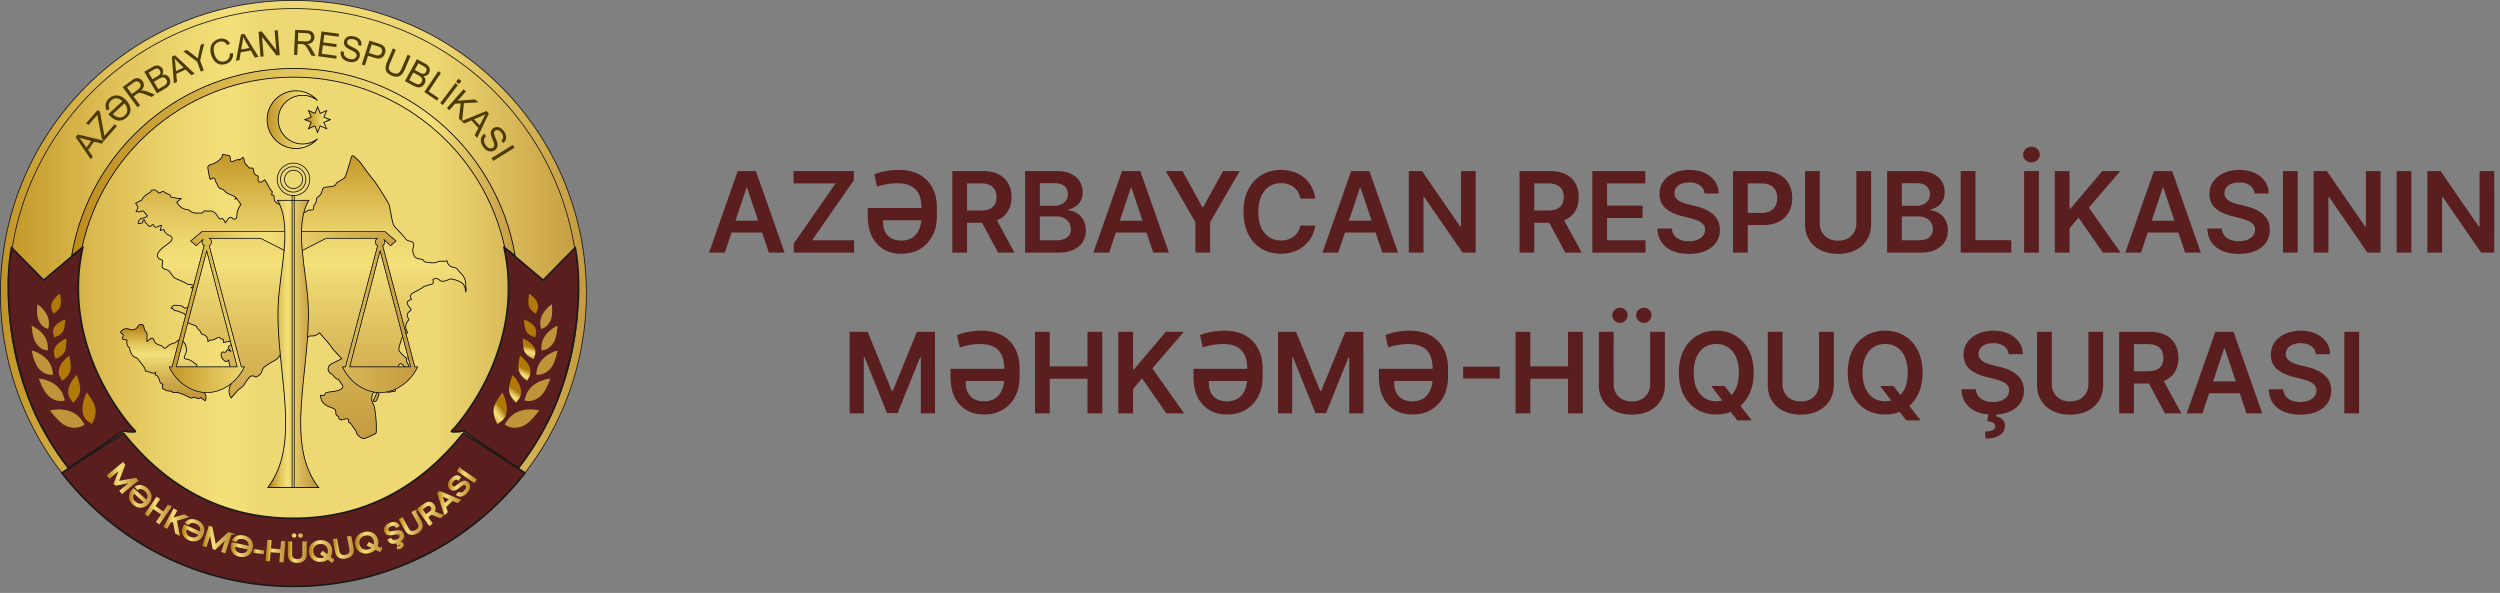 <svg viewBox="0 0 409 97" fill="none" xmlns="http://www.w3.org/2000/svg"><rect x="0" y="0" width="409" height="97" fill="#808080" stroke="none"/><g clip-path="url(#clip0_1246_12156)"><path d="M81.894 81.893c18.718-18.719 18.718-49.067 0-67.786-18.719-18.718-49.068-18.718-67.786 0-18.719 18.719-18.719 49.067 0 67.786 18.718 18.718 49.067 18.718 67.786 0z" fill="url(#paint0_linear_1246_12156)"/><path d="M81.894 81.893c18.718-18.719 18.718-49.067 0-67.786-18.719-18.718-49.068-18.718-67.786 0-18.719 18.719-18.719 49.067 0 67.786 18.718 18.718 49.067 18.718 67.786 0z" stroke="#1B1918" stroke-width=".136"/><path d="M48 94.596c25.735 0 46.597-20.862 46.597-46.596 0-25.735-20.862-46.597-46.596-46.597C22.266 1.403 1.404 22.265 1.404 48c0 25.734 20.862 46.596 46.597 46.596z" stroke="#1B1918" stroke-width=".136"/><path d="M48.001 12.618c-16.979 0-31.166 11.968-34.592 27.925l-1.68 1.233C14.687 24.42 29.803 11.201 48 11.201c18.198 0 33.314 13.219 36.272 30.575l-1.68-1.233C79.167 24.586 64.98 12.618 48.001 12.618z" fill="url(#paint1_linear_1246_12156)" stroke="#000" stroke-width=".136" stroke-miterlimit="10"/><path fill-rule="evenodd" clip-rule="evenodd" d="M48.421 14.859c1.404 0 2.664.614 3.527 1.585a3.976 3.976 0 00-6.428 3.133 3.976 3.976 0 006.428 3.132 4.718 4.718 0 11-3.527-7.851v0z" fill="url(#paint2_linear_1246_12156)" stroke="#000" stroke-width=".136" stroke-miterlimit="10"/><path fill-rule="evenodd" clip-rule="evenodd" d="M51.953 17.483l.433 1.07 1.047-.453-.451 1.06 1.06.421-1.069.431.453 1.048-1.06-.45-.42 1.06-.432-1.069-1.047.453.45-1.06-1.062-.421 1.07-.432-.453-1.046 1.061.45.42-1.062z" fill="url(#paint3_linear_1246_12156)" stroke="#000" stroke-width=".136" stroke-miterlimit="10"/><path fill-rule="evenodd" clip-rule="evenodd" d="M94.118 40.5c1.724 9.69-1 21.187-4.067 27.593a47.462 47.462 0 01-5.256 8.497l-9-6.11-.715.16c-1.772.026-1.363.153-.39-1.019 5.49-6.617 10.423-17.365 7.748-29.193l6.427 5.412 5.253-5.341v.001z" fill="#5A1E1E"/><path d="M94.118 40.5c1.724 9.69-1 21.187-4.067 27.593a47.462 47.462 0 01-5.256 8.497l-9-6.11-.715.16c-1.772.026-1.363.153-.39-1.019 5.49-6.617 10.423-17.365 7.748-29.193l6.427 5.412 5.253-5.341v.001z" stroke="#1B1918" stroke-width=".273" stroke-linecap="round" stroke-linejoin="round"/><path fill-rule="evenodd" clip-rule="evenodd" d="M1.884 40.5c-1.724 9.69 1 21.187 4.067 27.593a47.459 47.459 0 005.256 8.497l9-6.11.715.16c1.772.026 1.363.153.39-1.019-5.49-6.617-10.423-17.365-7.749-29.193L7.136 45.84l-5.252-5.341v.001z" fill="#5A1E1E"/><path d="M1.884 40.5c-1.724 9.69 1 21.187 4.067 27.593a47.459 47.459 0 005.256 8.497l9-6.11.715.16c1.772.026 1.363.153.39-1.019-5.49-6.617-10.423-17.365-7.749-29.193L7.136 45.84l-5.252-5.341v.001z" stroke="#1B1918" stroke-width=".273" stroke-linecap="round" stroke-linejoin="round"/><path fill-rule="evenodd" clip-rule="evenodd" d="M48.001 84.798c-11.862 0-20.953-5.329-27.805-13.946L10.12 77.363c8.77 11.297 22.477 18.568 37.882 18.568 15.405 0 29.113-7.271 37.882-18.568l-10.077-6.511C68.955 79.47 59.864 84.798 48 84.798z" fill="#5A1E1E"/><path d="M48.001 84.798c-11.862 0-20.953-5.329-27.805-13.946L10.12 77.363c8.77 11.297 22.477 18.568 37.882 18.568 15.405 0 29.113-7.271 37.882-18.568l-10.077-6.511C68.955 79.47 59.864 84.798 48 84.798z" stroke="#1B1918" stroke-width=".273" stroke-linecap="round" stroke-linejoin="round"/><path d="M73.14 42.693c.07.58.522.99 1.213 1.09.264.04.414.155.565.381.211.318.543.555.768.866.185.257.355.558.421.862.101.467.11.954.152 1.434a.672.672 0 01-.077.376c-.042-.244-.051-.502-.137-.73-.086-.229-.209-.477-.392-.623-.254-.203-.566-.346-.873-.463-.304-.116-.633-.17-.952-.25-.037-.01-.08-.02-.113-.008-.356.125-.703.29-1.068.37-.203.043-.514.024-.644-.103-.348-.342-.765-.434-1.169-.166.015.18.045.345.036.507-.01.194-.116.269-.33.281-.206.011-.408.113-.61.184-.07.025-.143.122-.194.108-.37-.097-.536.225-.79.363-.373.202-.73.436-1.117.61-.657.3-.804.589-.534 1.164-.015.02-.028.048-.048.056-.726.272-.802.524-.344 1.15.075.104.163.198.247.295.136.155.13.278-.048.412-.54.407-.594.678-.285 1.278.029.056.056.113.086.173-.642.638-.679 1.346-.2 2.122-.81.272-.997.954-1.198 1.629-.402 1.364-.404 1.192.666 2.28.112.114.268.183.435.292-.274.414.038.716.211 1.06.08.158.099.348.145.524-.244-.059-.506-.082-.728-.188-.16-.077-.251-.284-.4-.396-.106-.08-.315-.176-.378-.13-.14.103-.28.283-.303.447-.125.942-.215 1.889-.316 2.833l-.164.068c-.176-.194-.35-.389-.498-.551-.223.038-.446.076-.668.116l-.115-.738c-.086-.048-.463.034-.137-.37l-.138-.037c-.431.306-.894.576-1.271.936-.112.106-.254.453-.037.718.08.096.08.264.105.402.06.346-.158.704.067 1.058.058.093-.036.296-.084.44-.057.173-.152.332-.212.503-.103.3-.266.458-.62.304.115-.525.545-.947.536-1.517-.361-.053-.522.055-.64.373-.207.563-.246 1.083.09 1.608.093.147.164.323.194.495.24 1.338.37 2.684.309 4.047-.011.23-.082.334-.31.393-.188.047-.355.178-.533.267a4.314 4.314 0 01-.345.153c-.193.078-.386.15-.579.226-.035.014-.064.044-.1.056-.39.142-1.167-.412-1.29-.79a3.285 3.285 0 00-.649-1.098c-.2-.229-.24-.627-.642-.687-.045-.007-.085-.228-.084-.348.006-.307-.163-.34-.402-.285-.185.044-.365.11-.552.14-.313.05-.599.033-.662-.376-.01-.07-.049-.179-.1-.195-.399-.131-.357-.431-.378-.767-.032-.458-.492-.545-.83-.673-.586-.223-1.121-.513-1.44-1.06-.146-.251-.161-.58-.247-.926.25.017.38.05.498.028.093-.016.24-.091.247-.155.037-.295.238-.288.46-.35.728-.2 1.537-.081 2.194-.567.32-.237.367-.361.146-.689l-.573-.848c-.007-.01-.016-.026-.026-.027-.574-.05-.717-.656-1.152-.887-.695-.367-.69-1.26-.014-1.623.599-.322 1.217-.606 1.716-.852-.446-.492-.952-1.038-1.446-1.596-.15-.17-.26-.374-.398-.557a13.192 13.192 0 00-.475-.59c-.428-.502-.862-.999-1.315-1.523-.427.435-.892.575-1.46.524-.201-.018-.439.211-.64.355-.29.204-.551.447-.842.649-.43.297-.86.603-1.319.85-.47.252-.968.46-1.472.637-.229.08-.402.148-.533.372-.292.497-.625.944-1.176 1.22-.556.28-1.079.638-1.586 1.002a.988.988 0 00-.35.56c-.111.534-.494.805-.906 1.056-.07.043-.223.025-.296-.026-.344-.233-.734-.158-.963.191-.097.148-.244.26-.344.407-.183.267-.34.554-.524.82a1.615 1.615 0 01-.316.308c-.188.15-.41.263-.573.436-.396.422-.765.866-1.15 1.308-.514-.793-.417-1.51-.034-2.242l-.26-.14c-.009-.033-.028-.069-.018-.08.12-.137.118-.232-.025-.382-.158-.165-.247-.398-.4-.656-.008-.001-.164.015-.218-.051-.108-.133-.16-.311-.236-.471.129-.033.258-.061.385-.1.16-.047.32-.1.537-.17l.1.436.78-.638c-.188-.13-.454-.284-.68-.481-.101-.09-.141-.265-.18-.41-.062-.222-.097-.45-.17-.796-.358.41-.553.184-.76.03-.377-.284-.589-.922-.39-1.232.047-.075.204-.165.26-.139.319.149.47.003.582-.271.016-.041.074-.067.11-.097l.519.247c-.158-.266-.41-.505-.368-.667.049-.189.357-.31.587-.487-.07-.234-.22-.457-.556-.425-.26.025-.516.103-.821.166l-.056-.54c-.172-.048-.368-.041-.426-.129-.173-.263-.379-.177-.567-.087-.352.168-.657.44-1.106.325-.086-.022-.227.16-.367.27-.017-.039-.048-.078-.048-.116.018-.665-.404-.943-.962-1.108-.044-.014-.117-.052-.12-.082-.036-.513-.628-.672-.73-1.148-.012-.059-.137-.102-.218-.135-.414-.17-.836-.32-1.242-.506a.5.5 0 01-.24-.298c-.082-.308-.116-.627-.186-.94-.019-.087-.079-.204-.151-.235-.355-.152-.722-.275-1.079-.418-.266-.106-.633-.015-.764-.4-.016-.047-.183-.042-.314-.068.21-.36.455-.56.88-.485.444.078.936-.017 1.262.423.034.046.146.062.214.051.408-.068.806-.516.802-.946-.003-.272.059-.442.313-.588.15-.087.25-.308.319-.488.08-.21.157-.45.133-.665-.016-.162-.174-.322-.3-.455-.087-.093-.226-.138-.342-.205l.049-.097.353.055c-.083-.359-.262-.509-.592-.465-.25.033-.405-.082-.612-.203-.5-.295-1.054-.491-1.582-.738-.161-.075-.34-.155-.452-.284-.284-.325-.528-.683-.8-1.018a.525.525 0 00-.26-.148c-.858-.243-.972-.388-.774-1.198.088-.365-.11-.477-.363-.545a.677.677 0 01-.424-.928c.328-.683.942-1.073 1.508-1.515.172-.134.359-.251.521-.395.454-.403.397-.867-.168-1.092-.451-.18-.707-.502-.878-.943l-.571.136.177-.829c-.143.044-.307.075-.452.144-.563.266-.56.27-.897-.272-.062.028-.143.038-.188.086-.273.294-.47.284-.692-.032-.056-.08-.149-.129-.213-.202-.093-.107-.245-.221-.25-.336-.009-.296-.126-.33-.339-.24-.008.154.033.385-.031.419-.189.1-.42.127-.635.169-.024.005-.08-.062-.095-.104-.067-.184.345-.775.554-.79.394-.027.75-.124.944-.398-.21-.252-.39-.488-.594-.7-.063-.068-.206-.128-.28-.102-.486.176-.482.184-.977.104.109-.224.312-.452.298-.664-.016-.24-.229-.466-.36-.707.295-.151.557-.282.815-.42.077-.041.181-.083.214-.154.27-.56.768-.86 1.272-1.157.186-.108.17-.387.485-.427.275-.034.445-.008.643.174.251.227.519.52.861.079.037-.048.266.023.387.079.157.072.285.218.446.271.256.085.54.1.576.457.004.04.061.098.1.106.373.077.748.148 1.123.21.141.024.286.024.51.039l-.696.567c.376.712.897 1.123 1.654 1.225.16.022.355.067.46.173.417.423.93.43 1.458.38.28-.025.636.16.805-.272.027-.07.272-.066.418-.071.085-.004.18.074.255.055.81-.194 1.269.25 1.655.866.15.238.293.545.689.32.04-.023.207.131.28.23.096.125.158.278.27.485l.402-.588c.236-.35.474-.417.795-.139.187.162.366.16.508.06.107-.076.18-.28.175-.424-.017-.745.26-1.375.66-1.91-.245-.338-.48-.663-.711-.985l-.25.09.144-.231c-.561-.496-1.393-.496-1.885-1.116-.099-.126-.255-.269-.398-.285-.623-.074-.674-.63-.918-1.025a1.022 1.022 0 01-.133-.274c-.146-.563-.339-.635-.842-.275-.05-.086-.124-.164-.14-.253-.1-.513-.185-1.028-.275-1.542-.061-.348.135-.535.43-.62.465-.139.89-.31 1.285-.626.383-.306.68-.601.694-1.051.255.042.495.109.738.116.341.01.512.127.521.498.017.637.153.687.715.4.229-.118.509-.137.765-.2l.025.097c.021-.011.047-.02.066-.034.166-.137.33-.276.494-.414.077.166.224.332.218.494-.02.596.532.815.773 1.233.032.058.215.063.317.043.296-.062.41.09.429.343.032.454.18.806.673.936.062.016.134.233.103.323-.142.403.036.714.454.71.082 0 .16-.1.244-.152l.38-.237c.063.112.125.225.189.335.057.097.125.189.18.288.086.16.155.328.245.483.168.292.347.578.603.832-.032.17-.065.338-.106.54.34 0 .435.157.406.458-.052.547.302.819.744 1.04.451.226.926.293 1.417.33.1.008.25.125.28.222.17.564.56.7 1.017.311.16-.135.273-.215.454-.049.056.052.168.037.246.071.16.072.345.126.46.244.244.251.455.255.713.034a.842.842 0 01.529-.196c.525.015.61-.044.62-.553.002-.107.028-.25.1-.313.282-.246.318-.562.344-.902.01-.13.104-.314.211-.37.5-.263.641-.727.778-1.215.037-.13.155-.307.269-.335.319-.08.656-.08.982-.134.386-.064.807-.056 1.003-.525.055-.13.24-.21.377-.296.3-.191.633-.34.9-.566.16-.135.253-.374.322-.584.258-.784.497-1.575.738-2.365.066-.213.094-.44.183-.643.023-.054.258-.09.312-.043.37.329.752.655 1.063 1.035.45.551.834 1.155 1.264 1.724.42.557.899 1.072 1.285 1.652a62.968 62.968 0 012.088 3.339c.197.338.216.782.302 1.181.165.759.257 1.54.507 2.268.131.382.525.676.809 1 .38.435.8.84 1.146 1.303.19.255.416.375.691.42.572.091.812.431.626.962-.202.58-.073 1.134.235 1.605.138.209.509.314.791.364.266.048.515.014.672.313.058.11.249.201.385.211.613.044 1.244.256 1.835-.034.511-.253 1.047-.02 1.583-.179l.01.013z" fill="url(#paint4_linear_1246_12156)" stroke="#000" stroke-width=".136" stroke-miterlimit="10"/><path d="M28.29 64.223c-.144-.156-.316-.269-.65-.251-.332.017-.685-.228-1.01-.392-.065-.032-.077-.217-.072-.33.006-.121.062-.24.1-.378-.304-.098-.486-.231-.535-.578-.042-.295-.248-.573-.412-.84-.043-.072-.2-.075-.333-.119l.104-.41c-.637.384-1.1-.24-1.668-.205-.064-.19-.093-.436-.218-.615a23.822 23.822 0 00-1.14-1.479c-.087-.103-.273-.118-.402-.195-.516-.308-.736-.8-.83-1.368-.012-.072-.015-.178-.062-.21-.438-.286-.422-.726-.384-1.204-.183-.043-.347-.099-.514-.116-.24-.026-.348-.128-.198-.341.199-.281.112-.461-.146-.628-.265-.169-.213-.302.019-.492.404-.33.82-.357 1.288-.194.542.19 1.06.023 1.339-.49.168-.309.38-.335.66-.28.276.053.276.283.332.496.057.216.13.453.272.611.234.26.265.53.224.85-.03.23-.005.465-.005.788.214-.162.349-.267.486-.37.332-.25.558-.188.669.2.166.585.672.702 1.152.867a.536.536 0 01.26.176c.197.281.428.341.646.088.345-.4.782-.595 1.277-.708.118-.028.226-.114.328-.187.131-.096.272-.31.369-.29.29.062.618.153.826.346.24.22.325.555.407.908.121.523-.023.894-.254 1.31-.166.301-.029.532.313.567.653.067 1.085.543 1.606.852.08.048.089.286.067.426-.093.593.027 1.146.265 1.687.032.074-.01.176.006.26.025.122.033.297.114.35.479.318.603.8.697 1.318.052.286.146.575.28.834.186.363.183.703 0 1.08l-.737-.516c-.243.268-.52.132-.787.035-.2-.072-.38-.213-.59.012-.049.054-.24.013-.346-.034-.361-.158-.708-.352-1.07-.506a5.469 5.469 0 00-.954-.328c-.236-.052-.491-.01-.788-.01v.003z" fill="url(#paint5_linear_1246_12156)" stroke="#000" stroke-width=".136" stroke-miterlimit="10"/><path d="M64.864 62.65c-.05.416-.097.833-.157 1.247-.006.048-.079.116-.13.124-.374.062-.75.122-1.13.156-.068.005-.192-.1-.207-.17-.014-.065.07-.207.136-.226.51-.142.737-.596 1.065-.937.086-.09.183-.169.275-.252l.148.058z" fill="url(#paint6_linear_1246_12156)" stroke="#000" stroke-width=".136" stroke-miterlimit="10"/><path fill-rule="evenodd" clip-rule="evenodd" d="M57.21 60.023l4.984-18.996 4.984 18.996H57.21zm-18.416 0L33.81 41.027l-4.983 18.996h9.967zm7.82-19.004l-3.986-2.04h-8.382a.731.731 0 01.345.608c0 .2-.084.381-.224.514a.755.755 0 01-.139.105l5.253 19.817h.484c-.975 2.177-3.355 4.2-6.138 4.2-2.782 0-5.162-2.024-6.137-4.2h.45l5.258-19.835a.744.744 0 01-.11-.087.7.7 0 01-.094-.92l-1.088 1.013-.899-.77 1.846-1.552H62.95l1.846 1.552-.9.77-1.088-1.013a.702.702 0 01-.094.92.82.82 0 01-.109.087l5.258 19.835h.45c-.975 2.177-3.355 4.2-6.138 4.2-2.782 0-5.162-2.024-6.138-4.2h.485l5.252-19.817a.749.749 0 01-.137-.105.709.709 0 01-.224-.514.709.709 0 01.345-.609h-8.382l-4.004 2.05v.025h-2.757v-.034h-.003z" fill="url(#paint7_linear_1246_12156)" stroke="#000" stroke-width=".068" stroke-miterlimit="10"/><path d="M57.21 60.023l4.984-18.996 4.984 18.996H57.21zm-18.416 0L33.81 41.027l-4.983 18.996h9.967zm7.82-19.004l-3.986-2.04h-8.382a.731.731 0 01.345.608c0 .2-.084.381-.224.514a.755.755 0 01-.139.105l5.253 19.817h.484c-.975 2.177-3.355 4.2-6.138 4.2-2.782 0-5.162-2.024-6.137-4.2h.45l5.258-19.835a.744.744 0 01-.11-.087.7.7 0 01-.094-.92l-1.088 1.013-.899-.77 1.846-1.552H62.95l1.846 1.552-.9.77-1.088-1.013a.702.702 0 01-.094.92.82.82 0 01-.109.087l5.258 19.835h.45c-.975 2.177-3.355 4.2-6.138 4.2-2.782 0-5.162-2.024-6.138-4.2h.485l5.252-19.817a.749.749 0 01-.137-.105.709.709 0 01-.224-.514.709.709 0 01.345-.609h-8.382l-4.004 2.05v.025h-2.757v-.034h-.003z" stroke="#1B1918" stroke-width=".102" stroke-linecap="round" stroke-linejoin="round"/><path fill-rule="evenodd" clip-rule="evenodd" d="M43.787 79.766h8.352c-5.662-7.204-1.357-19.06-1.704-29.542-.19-5.787-2.473-13.08.09-17.45h-5.124c2.563 4.37.28 11.663.09 17.45-.347 10.482 3.958 22.338-1.703 29.542z" fill="#fff"/><path d="M43.787 79.766h8.352c-5.662-7.204-1.357-19.06-1.704-29.542-.19-5.787-2.473-13.08.09-17.45h-5.124c2.563 4.37.28 11.663.09 17.45-.347 10.482 3.958 22.338-1.703 29.542h0z" fill="url(#paint8_linear_1246_12156)" stroke="#000" stroke-width=".136" stroke-miterlimit="10"/><path d="M48.135 31.975h-.342v47.792h.342V31.975z" stroke="#1B1918" stroke-width=".136" stroke-miterlimit="10"/><path d="M47.965 26.697a2.654 2.654 0 11.001 5.307 2.654 2.654 0 01-.001-5.307z" stroke="#1B1918" stroke-width=".136"/><path d="M47.965 27.276a2.073 2.073 0 110 4.147 2.073 2.073 0 010-4.147z" stroke="#1B1918" stroke-width=".136"/><path d="M47.964 27.857a1.493 1.493 0 11.001 2.984 1.493 1.493 0 010-2.982v-.002z" stroke="#1B1918" stroke-width=".136"/><path d="M14.857 26.076l-2.466-3.618.328-.467 4.297 1.023-.348.494-1.285-.334-.964 1.368.762 1.075-.324.46zm-.71-1.913l.78-1.11-1.168-.312a11.56 11.56 0 01-.86-.257c.186.193.358.402.516.627l.73 1.052h.001zm2.885-1.143l-.379-.332-.625-3.273a6.55 6.55 0 01-.092-.633l-1.472 1.68-.364-.319 1.889-2.158.364.32.66 3.565.057.372 1.683-1.923.365.32-2.086 2.38zm3.581-6.647c.43.449.67.924.724 1.424.054.517-.15.989-.614 1.417-.464.427-.95.59-1.46.494-.48-.091-.932-.371-1.362-.837l-.179-.194 2.293-2.11c-.293-.287-.599-.445-.915-.474-.333-.028-.644.092-.933.358-.424.391-.5.848-.222 1.372l-.476.248c-.189-.354-.246-.706-.172-1.058.07-.336.252-.639.547-.91.267-.247.57-.401.907-.462a1.71 1.71 0 011.02.121c.29.124.57.327.841.612zm-.254.535l-1.904 1.754c.326.325.663.506 1.012.547.349.04.665-.068.948-.329.282-.26.417-.566.406-.918-.012-.352-.166-.702-.462-1.054zm2.136.647l-2.425-3.307 1.433-1.05c.287-.21.527-.34.721-.39a.895.895 0 01.59.051c.198.085.366.218.498.4.172.234.243.487.213.757s-.184.54-.462.81a1.38 1.38 0 01.378-.024c.21.025.436.085.676.18l1.222.488-.537.394-.932-.375a7.51 7.51 0 00-.642-.23 1.272 1.272 0 00-.38-.062.784.784 0 00-.258.055c-.056.024-.14.077-.25.158l-.495.363 1.076 1.469-.427.313h.002zm-.927-2.16l.918-.674c.195-.143.333-.276.412-.398a.604.604 0 00.105-.383.689.689 0 00-.131-.36.614.614 0 00-.449-.264c-.184-.019-.397.059-.635.233l-1.022.75.802 1.093v.003zm4.11-.116L23.6 11.743l1.294-.761c.263-.155.497-.244.697-.266a1.03 1.03 0 01.978.498.95.95 0 01.13.498 1 1 0 01-.17.536c.245-.06.468-.048.669.038.2.085.361.23.483.437.096.164.154.34.169.522.015.183-.004.342-.06.477a1.238 1.238 0 01-.276.397 2.58 2.58 0 01-.522.386l-1.316.774h.002zm-.748-2.32l.746-.438c.202-.12.34-.219.412-.298a.564.564 0 00.16-.33.598.598 0 00-.094-.36.677.677 0 00-.264-.262.484.484 0 00-.344-.045c-.121.027-.305.113-.554.26l-.69.404.628 1.068v.002zm.96 1.633l.86-.504a2.27 2.27 0 00.3-.2.86.86 0 00.208-.25.577.577 0 00.059-.299.748.748 0 00-.107-.338.687.687 0 00-.301-.285.6.6 0 00-.395-.044c-.139.03-.32.11-.54.237l-.798.47.715 1.215-.001-.002zm2.564-.952l-.345-4.365.517-.242 3.222 3.02-.547.256-.95-.927-1.516.71.128 1.31-.51.239h.002zm.333-2.014l1.23-.575-.86-.852a11.398 11.398 0 01-.618-.649c.066.26.11.527.136.8l.112 1.276zm4.059.079l-.606-1.628-2.27-1.678.605-.225 1.17.884c.217.166.426.335.624.509.038-.243.09-.52.156-.833l.307-1.4.579-.216-.673 2.773.606 1.629-.497.184-.001.001zm4.75-2.979l.547-.005c.008.46-.097.839-.313 1.14-.219.301-.528.506-.93.614-.417.112-.78.116-1.088.012a1.676 1.676 0 01-.8-.595 2.838 2.838 0 01-.489-1.006c-.11-.412-.13-.793-.06-1.142a1.66 1.66 0 01.468-.876c.242-.236.532-.4.873-.49.387-.104.74-.09 1.057.039.318.13.579.366.78.702l-.47.257c-.168-.265-.353-.44-.56-.524a1.067 1.067 0 00-.697-.024c-.297.08-.525.22-.686.418a1.2 1.2 0 00-.263.701 2.51 2.51 0 00.083.793c.09.337.217.618.38.843.165.225.364.374.6.443.236.07.47.074.706.01.287-.078.506-.227.66-.45.153-.223.22-.51.2-.863l.002.003zm1.009 1.221l.816-4.303.562-.097 2.313 3.762-.594.102-.671-1.144-1.65.285-.22 1.298-.554.096-.002.001zm.852-1.856l1.338-.232-.606-1.048a10.962 10.962 0 01-.424-.79 5.287 5.287 0 01-.08.81l-.227 1.26h-.001zm3.17 1.189l-.334-4.086.541-.044 2.359 3.038-.262-3.21.506-.04.334 4.086-.541.044-2.359-3.04.262 3.212-.506.04zm5.475-.3l.184-4.096 1.773.08c.356.017.626.066.807.148a.892.892 0 01.427.409c.103.19.149.4.14.624a1.05 1.05 0 01-.309.723c-.192.191-.483.306-.869.343.137.075.24.147.31.218a2.9 2.9 0 01.415.565l.645 1.145-.666-.03-.49-.875a7.544 7.544 0 00-.357-.581 1.229 1.229 0 00-.256-.287.788.788 0 00-.236-.12 1.453 1.453 0 00-.294-.033l-.613-.027-.082 1.82-.53-.023V8.98zm.631-2.266l1.138.052c.241.011.432-.005.571-.052a.608.608 0 00.322-.232.67.67 0 00.123-.362.622.622 0 00-.184-.487c-.133-.131-.347-.204-.643-.217l-1.266-.058-.06 1.356zM52.047 9.2l.548-4.063 2.869.386-.064.48-2.344-.317-.167 1.246 2.194.296-.064.477-2.195-.296-.186 1.383 2.436.329-.064.48-2.962-.4-.001-.001zm3.715-.806l.498.065a1.16 1.16 0 00.05.53.908.908 0 00.324.4c.16.118.35.203.573.253.198.044.378.053.543.027a.745.745 0 00.392-.17.602.602 0 00.189-.318.538.538 0 00-.033-.353.823.823 0 00-.299-.315 6.881 6.881 0 00-.652-.352c-.338-.17-.571-.308-.698-.419a1.086 1.086 0 01-.333-.466.953.953 0 01-.026-.53 1.063 1.063 0 01.874-.818c.236-.042.485-.034.748.024.29.066.535.171.734.316.199.144.338.324.416.536.078.212.094.436.05.673l-.504-.073c.03-.26-.017-.47-.142-.634-.126-.164-.337-.28-.637-.347-.313-.07-.554-.063-.723.022a.542.542 0 00-.31.376.47.47 0 00.072.39c.08.114.317.268.715.46.398.192.667.341.808.45.203.158.34.333.412.521.07.19.083.392.034.606-.048.213-.153.4-.314.562-.16.162-.366.27-.611.324-.245.055-.509.05-.788-.012-.354-.079-.639-.199-.853-.357a1.286 1.286 0 01-.456-.603 1.404 1.404 0 01-.053-.768zm3.431 2.156l1.251-3.905 1.438.46c.254.081.442.156.569.223.177.091.313.203.411.333.099.13.16.289.186.474.026.187.007.377-.055.57-.106.332-.3.58-.58.745-.279.164-.69.16-1.228-.013l-.978-.314-.509 1.588-.505-.161zm1.161-1.887l.986.315c.326.105.577.116.755.036.177-.08.301-.233.373-.46a.756.756 0 00.014-.458.605.605 0 00-.244-.333 2.249 2.249 0 00-.46-.186l-.975-.312-.447 1.396-.002.002zm6.325.287l.487.208-.932 2.179c-.162.379-.333.661-.511.848a1.192 1.192 0 01-.686.35c-.279.047-.595-.006-.95-.158-.345-.147-.6-.328-.768-.544a1.118 1.118 0 01-.243-.73c.006-.27.093-.605.264-1.005l.931-2.178.487.209-.931 2.175c-.14.328-.215.581-.221.763a.748.748 0 00.152.49c.11.145.268.263.478.353.358.152.65.178.873.077.224-.1.436-.388.638-.862l.932-2.175zm-.439 4.318l1.971-3.595 1.318.721c.269.148.464.302.585.463a.947.947 0 01.196.544c.01.202-.031.385-.122.55a.95.95 0 01-.36.367.997.997 0 01-.549.127c.178.18.281.377.311.594.03.217-.012.43-.127.639a1.223 1.223 0 01-.361.413 1.03 1.03 0 01-.44.194c-.145.021-.306.01-.482-.033a2.682 2.682 0 01-.599-.25l-1.338-.734h-.003zm.699-.169l.874.479c.15.082.26.134.326.155a.83.83 0 00.322.05.598.598 0 00.286-.103.732.732 0 00.236-.264.696.696 0 00.092-.405.606.606 0 00-.165-.362 1.92 1.92 0 00-.48-.34l-.812-.446-.678 1.236h-.001zm.91-1.66l.76.416c.205.113.36.18.466.2.137.03.259.018.365-.032a.605.605 0 00.262-.265.667.667 0 00.089-.361.486.486 0 00-.138-.318c-.086-.09-.254-.205-.506-.342l-.701-.385-.596 1.087h-.002zm1.567 3.621l2.28-3.41.44.295-2.01 3.008 1.639 1.095-.269.402-2.08-1.39zm2.598 1.803l2.484-3.263.421.32-2.484 3.263-.421-.32zm2.605-3.487l.38-.499.483.368-.379.5-.484-.369zm-1.506 4.307l2.71-3.078.399.351-1.344 1.526 2.836-.212.539.474-2.359.138-.296 2.99-.525-.463.302-2.5-.925.059-.938 1.067-.399-.351v-.001z" fill="#4C3B00"/><path d="M75.531 19.803l4.058-1.648.386.42-1.905 3.985-.41-.444.598-1.185-1.135-1.232-1.211.519-.38-.414v-.001zm2.022-.292l.919.998.552-1.076c.168-.327.313-.589.433-.785-.228.14-.47.264-.722.372l-1.182.491zm1.655 2.381l.332.375c-.15.14-.253.285-.308.432a.908.908 0 00-.017.513c.042.195.132.383.267.566.12.163.25.288.391.377.142.088.279.13.41.128a.594.594 0 00.555-.405c.034-.116.027-.26-.02-.434a7.085 7.085 0 00-.261-.693c-.146-.349-.23-.607-.253-.773a1.084 1.084 0 01.054-.57.958.958 0 01.327-.416 1.063 1.063 0 011.196-.045c.206.121.389.291.549.508.175.239.291.48.347.72.056.24.044.466-.037.677-.08.212-.215.392-.403.542l-.333-.386c.192-.176.294-.367.308-.572.014-.204-.072-.432-.254-.68-.19-.257-.377-.41-.56-.456a.544.544 0 00-.48.082.47.47 0 00-.2.34c-.017.14.063.411.238.816.176.405.28.696.315.87.05.252.04.474-.03.663-.07.19-.194.35-.371.48-.176.13-.378.203-.606.219a1.21 1.21 0 01-.673-.156 1.805 1.805 0 01-.588-.525c-.216-.292-.352-.567-.41-.83a1.284 1.284 0 01.05-.752 1.41 1.41 0 01.462-.614l.003-.001zm1.2 3.984l3.484-2.163.28.45-3.484 2.163-.28-.45z" fill="#4C3B00"/><path d="M22.446 78.613l-2.474 2.02-.271-.332 1.806-1.474-2.588.483-.181-.223.989-2.441-1.806 1.474-.274-.335 2.474-2.02.239.291-1.099 2.787 2.952-.518.236.288h-.003z" fill="url(#paint9_linear_1246_12156)" stroke="url(#paint10_linear_1246_12156)" stroke-width=".273" stroke-miterlimit="10"/><path d="M24.64 81.13c.043.433-.105.838-.445 1.217-.338.38-.726.572-1.155.577-.429.006-.831-.16-1.206-.495-.371-.333-.569-.698-.59-1.097-.027-.4.12-.776.43-1.122l.163-.181 2.136 1.912c.226-.273.323-.565.285-.874-.045-.31-.198-.584-.464-.823-.221-.198-.444-.316-.664-.36a.84.84 0 00-.616.108l-.302-.318c.256-.167.548-.225.875-.173.32.051.633.211.93.477.372.333.58.715.625 1.151h-.001zm-1.72 1.412c.3.011.575-.105.826-.35l-1.813-1.625c-.215.249-.317.517-.301.802.016.285.162.553.44.801.262.236.549.36.849.371v.001z" fill="url(#paint11_linear_1246_12156)" stroke="url(#paint12_linear_1246_12156)" stroke-width=".273" stroke-miterlimit="10"/><path d="M27.877 82.986l-1.829 2.619-.352-.246.849-1.215-1.506-1.052-.848 1.216-.355-.249 1.829-2.619.355.249-.78 1.117 1.505 1.051.78-1.117.352.246z" fill="url(#paint13_linear_1246_12156)" stroke="url(#paint14_linear_1246_12156)" stroke-width=".273" stroke-miterlimit="10"/><path d="M30.64 84.561l-1.838.527.446 2.354-.468-.262-.379-1.964-.58.17-.537.957-.378-.212 1.56-2.786.378.211-.74 1.323 2.051-.589.485.271h0z" fill="url(#paint15_linear_1246_12156)" stroke="url(#paint16_linear_1246_12156)" stroke-width=".273" stroke-miterlimit="10"/><path d="M33.187 86.156c.171.4.154.831-.054 1.295-.207.464-.518.766-.925.902-.406.136-.84.1-1.3-.105-.455-.205-.754-.493-.897-.865-.147-.375-.123-.776.068-1.2l.1-.223 2.617 1.172c.133-.329.135-.637.005-.92-.137-.28-.366-.496-.693-.642-.272-.121-.519-.166-.742-.14a.833.833 0 00-.554.29l-.386-.21c.194-.236.454-.382.781-.432.32-.048.667.008 1.033.172.456.204.77.503.947.906zm-1.209 1.868c.29-.08.516-.274.68-.585l-2.223-.994c-.13.301-.146.59-.042.856.104.266.323.478.663.63.322.144.633.175.922.093z" fill="url(#paint17_linear_1246_12156)" stroke="url(#paint18_linear_1246_12156)" stroke-width=".273" stroke-miterlimit="10"/><path d="M37.754 87.31l-.985 3.038-.408-.132.719-2.22-1.913 1.81-.272-.088-.493-2.589-.719 2.22-.411-.134.984-3.04.359.117.588 2.938 2.199-2.035.353.114h-.002z" fill="url(#paint19_linear_1246_12156)" stroke="url(#paint20_linear_1246_12156)" stroke-width=".273" stroke-miterlimit="10"/><path d="M40.976 88.424c.25.356.323.782.217 1.278-.107.497-.348.856-.718 1.074-.37.218-.8.274-1.293.168-.488-.105-.84-.325-1.057-.66-.221-.336-.281-.734-.183-1.189l.052-.237 2.803.603c.06-.35 0-.65-.187-.9-.192-.247-.461-.41-.81-.485-.29-.062-.542-.055-.756.017a.833.833 0 00-.48.4l-.421-.126a1.21 1.21 0 01.675-.585c.304-.113.654-.131 1.045-.046.488.105.858.332 1.114.688h-.001zm-.794 2.08c.266-.139.447-.376.543-.713l-2.38-.511c-.065.322-.02.606.136.845.155.239.414.4.779.478.345.073.656.04.922-.1v.001z" fill="url(#paint21_linear_1246_12156)" stroke="url(#paint22_linear_1246_12156)" stroke-width=".273" stroke-miterlimit="10"/><path d="M43.071 90.178l-.05.343-1.459-.212.05-.342 1.458.211h.001z" fill="url(#paint23_linear_1246_12156)" stroke="url(#paint24_linear_1246_12156)" stroke-width=".273" stroke-miterlimit="10"/><path d="M46.544 88.679l-.262 3.183-.427-.035.121-1.477-1.83-.152-.122 1.476-.432-.035.262-3.184.432.035-.112 1.358 1.83.151.113-1.357.427.035v.002z" fill="url(#paint25_linear_1246_12156)" stroke="url(#paint26_linear_1246_12156)" stroke-width=".273" stroke-miterlimit="10"/><path d="M50.037 88.715l-.003 1.994c0 .397-.128.7-.378.918-.25.217-.593.323-1.027.323-.433 0-.776-.107-1.025-.326-.25-.218-.376-.522-.376-.919l.003-1.994h.428l-.002 1.99c0 .295.083.517.258.667.169.154.409.232.714.232.306 0 .542-.076.716-.23.175-.152.26-.374.26-.665l.004-1.99h.428zm-1.76-1.26a.203.203 0 01.071.154.203.203 0 01-.07.158.248.248 0 01-.175.064.25.25 0 01-.175-.064.2.2 0 01-.07-.158.2.2 0 01.07-.154.25.25 0 01.175-.064.25.25 0 01.174.064zm1.074.001a.212.212 0 01.065.154.217.217 0 01-.065.158.25.25 0 01-.175.065.25.25 0 01-.174-.065.192.192 0 01-.075-.158c0-.06.023-.11.075-.154a.25.25 0 01.174-.064.25.25 0 01.175.064z" fill="url(#paint27_linear_1246_12156)" stroke="url(#paint28_linear_1246_12156)" stroke-width=".273" stroke-miterlimit="10"/><path d="M54.57 91.61l-.272.303-.678-.51a1.95 1.95 0 01-1.03.378c-.51.045-.94-.067-1.3-.336-.36-.264-.563-.645-.606-1.143-.044-.498.09-.908.397-1.236.307-.323.712-.508 1.222-.553.511-.045.947.066 1.305.331.359.269.558.65.602 1.147.038.438-.062.812-.303 1.12l.663.5zm-1.269-.444l-.748-.565.275-.303.754.569a1.28 1.28 0 00.191-.836c-.034-.396-.19-.7-.458-.907-.269-.209-.597-.295-.982-.26-.385.033-.693.175-.922.427-.228.251-.328.577-.292.974.034.396.188.695.457.903.269.212.597.299.982.265a1.4 1.4 0 00.742-.267h.001z" fill="url(#paint29_linear_1246_12156)" stroke="url(#paint30_linear_1246_12156)" stroke-width=".273" stroke-miterlimit="10"/><path d="M57.36 87.809l.36 1.961c.07.39 0 .712-.205.971-.206.26-.525.426-.95.505-.426.078-.784.035-1.069-.134-.285-.169-.463-.444-.536-.835l-.358-1.961.421-.078.359 1.958c.053.289.176.492.375.608.195.12.445.153.745.098.3-.054.518-.173.662-.356.144-.183.187-.416.136-.702l-.36-1.958.422-.077h-.001z" fill="url(#paint31_linear_1246_12156)" stroke="url(#paint32_linear_1246_12156)" stroke-width=".273" stroke-miterlimit="10"/><path d="M62.349 89.796l-.21.35-.762-.373a1.955 1.955 0 01-.94.567c-.493.142-.936.114-1.34-.081-.403-.191-.675-.527-.813-1.007-.138-.48-.085-.908.154-1.288.24-.375.601-.634 1.095-.776.494-.142.943-.114 1.345.077.404.195.671.532.809 1.012.121.423.094.809-.085 1.156l.747.365v-.002zm-1.33-.196l-.843-.412.212-.35.849.415c.106-.261.117-.548.029-.856-.11-.382-.32-.65-.622-.804-.303-.152-.643-.176-1.015-.07-.371.107-.647.306-.824.597-.178.29-.212.629-.102 1.01.109.383.317.647.62.8.304.157.644.18 1.015.073.285-.081.51-.216.678-.402l.003-.001z" fill="url(#paint33_linear_1246_12156)" stroke="url(#paint34_linear_1246_12156)" stroke-width=".273" stroke-miterlimit="10"/><path d="M65.88 88.06c-.134.225-.351.412-.66.565l.028.194a.746.746 0 01.397-.043.336.336 0 01.244.208.348.348 0 01-.034.358.75.75 0 01-.339.273c-.16.07-.31.101-.454.1l-.02-.237a.692.692 0 00.349-.06.477.477 0 00.19-.138.172.172 0 00.027-.179c-.056-.13-.198-.147-.422-.05a.668.668 0 00-.118.07l-.05-.413c-.33.124-.634.158-.901.097a.834.834 0 01-.59-.461l.393-.194a.57.57 0 00.431.298c.196.037.412.002.642-.096.225-.097.387-.218.49-.361.097-.14.111-.3.037-.468a.377.377 0 00-.12-.161.568.568 0 00-.155-.083.723.723 0 00-.227-.014c-.102.012-.186.02-.257.033a9.607 9.607 0 00-.332.064c-.19.035-.343.06-.458.068-.119.01-.243.007-.377-.004a.59.59 0 01-.34-.132.763.763 0 01-.224-.307.814.814 0 01.027-.719c.117-.237.356-.434.707-.585.319-.138.613-.182.88-.124a.817.817 0 01.587.458l-.391.198a.56.56 0 00-.375-.299.922.922 0 00-.557.078c-.225.097-.376.218-.457.365a.481.481 0 00-.023.444c.029.067.067.12.116.16.05.039.097.069.145.085a.51.51 0 00.21.011c.094-.008.173-.015.238-.028.063-.009.163-.03.3-.055.42-.085.75-.105.976-.068.226.037.391.18.495.418.114.268.108.512-.025.737l-.004-.003z" fill="url(#paint35_linear_1246_12156)" stroke="url(#paint36_linear_1246_12156)" stroke-width=".273" stroke-miterlimit="10"/><path d="M67.864 83.63l.97 1.742c.195.346.231.674.12.984-.112.312-.36.573-.738.783-.378.212-.731.285-1.055.217-.323-.068-.582-.271-.776-.618l-.97-1.741.373-.21.97 1.739c.143.257.326.41.55.455.223.052.471.002.739-.147.267-.149.435-.332.512-.55.078-.22.044-.454-.098-.708l-.97-1.737.374-.21h-.001z" fill="url(#paint37_linear_1246_12156)" stroke="url(#paint38_linear_1246_12156)" stroke-width=".273" stroke-miterlimit="10"/><path d="M72.4 84.343l-.394.282-1.39-.58-.746.535.746 1.041-.352.253-1.862-2.596 1.106-.793c.257-.184.519-.271.78-.253.263.017.48.15.658.4a.922.922 0 01.194.561.943.943 0 01-.198.54l1.457.612.001-.002zm-2.735-.042l.716-.513a.754.754 0 00.31-.416c.048-.16.014-.32-.102-.483-.117-.163-.258-.247-.427-.256a.782.782 0 00-.491.162l-.716.513.712.993h-.002z" fill="url(#paint39_linear_1246_12156)" stroke="url(#paint40_linear_1246_12156)" stroke-width=".273" stroke-miterlimit="10"/><path d="M71.95 80.474l3.25 1.347-.347.32-.817-.351-1.21 1.118.284.842-.347.32-1.085-3.347.27-.25h.001zm.256.541l.506 1.526.972-.897-1.478-.629z" fill="url(#paint41_linear_1246_12156)" stroke="url(#paint42_linear_1246_12156)" stroke-width=".273" stroke-miterlimit="10"/><path d="M74.528 77.948a.822.822 0 01.731.143l-.26.353a.558.558 0 00-.47-.097.916.916 0 00-.46.32c-.157.189-.238.366-.245.533a.482.482 0 00.354.496.45.45 0 00.168.011.542.542 0 00.192-.084c.08-.05.148-.092.2-.134.052-.036.133-.098.243-.184.337-.265.622-.433.84-.5.219-.07.43-.017.63.15.234.194.335.433.306.709-.026.278-.16.559-.395.841-.245.293-.51.483-.797.569a.832.832 0 01-.779-.134l.265-.35a.57.57 0 00.52.07c.19-.055.369-.182.529-.374.157-.189.247-.37.275-.543a.456.456 0 00-.177-.435.392.392 0 00-.182-.09.537.537 0 00-.174-.005.74.74 0 00-.209.09c-.086.058-.157.103-.215.146-.059.044-.15.114-.268.208a4.29 4.29 0 01-.378.267 2.17 2.17 0 01-.338.165.592.592 0 01-.363.035.748.748 0 01-.34-.173.815.815 0 01-.3-.654c0-.265.123-.547.368-.84.223-.268.466-.44.73-.51z" fill="url(#paint43_linear_1246_12156)" stroke="url(#paint44_linear_1246_12156)" stroke-width=".273" stroke-miterlimit="10"/><path d="M75.176 76.682l2.645 1.792-.243.359-2.644-1.791.242-.359v-.001z" fill="url(#paint45_linear_1246_12156)" stroke="url(#paint46_linear_1246_12156)" stroke-width=".273" stroke-miterlimit="10"/><path fill-rule="evenodd" clip-rule="evenodd" d="M82.199 64.198s1.826 3.477-.34 4.832c-.53.33-.446.38-.446.38s-1.027-1.525-.532-2.97c.367-1.074 1.318-2.242 1.318-2.242z" fill="url(#paint47_linear_1246_12156)"/><path fill-rule="evenodd" clip-rule="evenodd" d="M88.228 67.148s-3.51-.966-5.28 1.705c-.417.63-.387.578-.387.578s1.188 1.108 3.132.196c1.125-.527 2.535-2.48 2.535-2.48z" fill="url(#paint48_linear_1246_12156)"/><path fill-rule="evenodd" clip-rule="evenodd" d="M83.857 61.34s2.419 2.379.896 4.115c-.372.424-.289.443-.289.443s-1.255-.98-1.184-2.321c.05-.997.579-2.237.579-2.237h-.002z" fill="url(#paint49_linear_1246_12156)"/><path fill-rule="evenodd" clip-rule="evenodd" d="M90.043 61.926s-3.242.238-4.065 2.975c-.193.645-.181.593-.181.593s1.299.566 2.721-.763c.824-.769 1.525-2.804 1.525-2.804v-.001z" fill="url(#paint50_linear_1246_12156)"/><path fill-rule="evenodd" clip-rule="evenodd" d="M85.071 58.178s2.6 1.81 1.416 3.66c-.29.452-.21.456-.21.456s-1.314-.704-1.436-1.956c-.092-.93.229-2.16.229-2.16h.001z" fill="url(#paint51_linear_1246_12156)"/><path fill-rule="evenodd" clip-rule="evenodd" d="M91.224 57.335s-3.012.71-3.422 3.368c-.097.626-.093.575-.093.575s1.293.328 2.454-1.117c.672-.837 1.061-2.826 1.061-2.826z" fill="url(#paint52_linear_1246_12156)"/><path fill-rule="evenodd" clip-rule="evenodd" d="M85.54 55.365s2.634 1.02 1.93 2.903c-.173.46-.1.446-.1.446s-1.292-.332-1.633-1.402c-.252-.797-.197-1.947-.197-1.947z" fill="url(#paint53_linear_1246_12156)"/><path fill-rule="evenodd" clip-rule="evenodd" d="M91.217 53.281s-2.61 1.078-2.643 3.502c-.008.571-.01.526-.01.526s1.2.101 2.06-1.357c.497-.843.595-2.67.595-2.67h-.002z" fill="url(#paint54_linear_1246_12156)"/><path fill-rule="evenodd" clip-rule="evenodd" d="M85.725 52.262s2.464.772 1.917 2.51c-.133.425-.07.409-.07.409s-1.2-.225-1.565-1.175c-.273-.704-.282-1.744-.282-1.744z" fill="url(#paint55_linear_1246_12156)"/><path fill-rule="evenodd" clip-rule="evenodd" d="M86.586 48.042s2.13 1.363 1.239 2.9c-.217.375-.155.376-.155.376s-1.069-.518-1.204-1.523c-.101-.748.119-1.752.119-1.752l.001-.001z" fill="url(#paint56_linear_1246_12156)"/><path fill-rule="evenodd" clip-rule="evenodd" d="M90.28 49.765s-2.194 1.413-1.858 3.576c.079.509.07.47.07.47s1.1-.12 1.655-1.567c.322-.837.134-2.48.134-2.48z" fill="url(#paint57_linear_1246_12156)"/><path fill-rule="evenodd" clip-rule="evenodd" d="M14.2 64.198s-1.826 3.477.34 4.832c.53.33.446.38.446.38s1.027-1.525.532-2.97c-.367-1.074-1.318-2.242-1.318-2.242z" fill="url(#paint58_linear_1246_12156)"/><path fill-rule="evenodd" clip-rule="evenodd" d="M8.172 67.148s3.51-.966 5.28 1.705c.417.63.387.578.387.578s-1.188 1.108-3.132.196c-1.125-.527-2.535-2.48-2.535-2.48z" fill="url(#paint59_linear_1246_12156)"/><path fill-rule="evenodd" clip-rule="evenodd" d="M12.542 61.34s-2.419 2.379-.896 4.115c.372.424.289.443.289.443s1.255-.98 1.184-2.321c-.05-.997-.579-2.237-.579-2.237h.002z" fill="url(#paint60_linear_1246_12156)"/><path fill-rule="evenodd" clip-rule="evenodd" d="M6.357 61.926s3.243.238 4.065 2.975c.194.645.181.593.181.593s-1.298.566-2.72-.763c-.824-.769-1.526-2.804-1.526-2.804v-.001z" fill="url(#paint61_linear_1246_12156)"/><path fill-rule="evenodd" clip-rule="evenodd" d="M11.33 58.178s-2.6 1.81-1.416 3.66c.29.452.21.456.21.456s1.314-.704 1.437-1.956c.091-.93-.23-2.16-.23-2.16z" fill="url(#paint62_linear_1246_12156)"/><path fill-rule="evenodd" clip-rule="evenodd" d="M5.174 57.335s3.012.71 3.422 3.368c.097.626.093.575.093.575s-1.293.328-2.454-1.117c-.672-.837-1.061-2.826-1.061-2.826z" fill="url(#paint63_linear_1246_12156)"/><path fill-rule="evenodd" clip-rule="evenodd" d="M10.86 55.365s-2.635 1.02-1.93 2.903c.172.46.1.446.1.446s1.292-.332 1.633-1.402c.252-.797.196-1.947.196-1.947h.002z" fill="url(#paint64_linear_1246_12156)"/><path fill-rule="evenodd" clip-rule="evenodd" d="M5.183 53.281s2.61 1.078 2.643 3.502c.009.571.01.526.01.526s-1.2.101-2.06-1.357c-.496-.843-.594-2.67-.594-2.67h.001z" fill="url(#paint65_linear_1246_12156)"/><path fill-rule="evenodd" clip-rule="evenodd" d="M10.675 52.262s-2.465.772-1.918 2.51c.134.425.07.409.07.409s1.2-.225 1.565-1.175c.273-.704.283-1.744.283-1.744z" fill="url(#paint66_linear_1246_12156)"/><path fill-rule="evenodd" clip-rule="evenodd" d="M9.816 48.042s-2.13 1.363-1.238 2.9c.217.375.154.376.154.376s1.07-.518 1.204-1.523c.101-.748-.118-1.752-.118-1.752l-.002-.001z" fill="url(#paint67_linear_1246_12156)"/><path fill-rule="evenodd" clip-rule="evenodd" d="M6.117 49.765s2.195 1.413 1.86 3.576c-.08.509-.072.47-.072.47s-1.099-.12-1.654-1.567c-.322-.837-.134-2.48-.134-2.48z" fill="url(#paint68_linear_1246_12156)"/></g><path d="M118.575 41.33H116l4.689-13.348h2.978l4.695 13.348h-2.575l-3.557-10.61h-.104l-3.551 10.61zm.085-5.234h7.023v1.942h-7.023v-1.942zm11.209 5.234v-1.506l6.828-9.815h-6.867v-2.027h9.859v1.506l-6.822 9.815h6.861v2.027h-9.859zm17.591.182c-1.11 0-2.077-.243-2.9-.73-.82-.486-1.457-1.184-1.912-2.092-.451-.912-.677-2.005-.677-3.278V34.03h9.534v2.001h-7.03v.28c0 .643.117 1.193.351 1.65a2.45 2.45 0 001.021 1.035c.447.24.976.359 1.587.359.746 0 1.363-.167 1.853-.502a3.049 3.049 0 001.106-1.395c.243-.59.364-1.268.364-2.033v-1.486c0-.6-.074-1.143-.221-1.63a3.134 3.134 0 00-.683-1.244c-.308-.348-.713-.615-1.216-.802-.503-.187-1.114-.28-1.834-.28-.368 0-.75.024-1.144.072a9.53 9.53 0 00-1.138.195 8.721 8.721 0 00-1.028.306l-.449-2.013c.157-.092.378-.18.664-.268a11.604 11.604 0 012.133-.41c.403-.044.804-.065 1.203-.065 1.313 0 2.434.254 3.362.762a5.164 5.164 0 012.126 2.144c.495.922.742 1.999.742 3.233v1.486c0 1.173-.241 2.218-.722 3.135a5.368 5.368 0 01-2.023 2.164c-.871.525-1.894.788-3.069.788zm8.337-.182V27.982h4.994c1.023 0 1.882.178 2.575.535.698.356 1.225.855 1.581 1.498.359.64.539 1.384.539 2.236 0 .856-.182 1.599-.546 2.229-.36.626-.891 1.11-1.593 1.453-.702.34-1.565.509-2.588.509h-3.558v-2.008h3.232c.599 0 1.089-.082 1.47-.247.382-.17.663-.415.846-.737.186-.326.279-.725.279-1.199 0-.474-.093-.878-.279-1.212a1.785 1.785 0 00-.852-.77c-.382-.177-.874-.266-1.477-.266h-2.211V41.33h-2.412zm6.88-6.048l3.297 6.048h-2.692l-3.239-6.048h2.634zm5.03 6.048V27.982h5.098c.963 0 1.763.152 2.4.456.642.3 1.121.71 1.437 1.232.321.521.481 1.112.481 1.773 0 .543-.104 1.008-.312 1.395a2.621 2.621 0 01-.839.932c-.351.238-.743.41-1.177.514v.13c.473.027.926.172 1.36.437.437.261.795.63 1.073 1.108.277.478.416 1.056.416 1.734 0 .69-.167 1.312-.501 1.864-.334.547-.837.98-1.509 1.297-.672.317-1.517.476-2.536.476h-5.391zm2.413-2.02h2.594c.876 0 1.507-.168 1.893-.503.39-.338.585-.773.585-1.303a1.99 1.99 0 00-.293-1.069 2.009 2.009 0 00-.832-.756c-.36-.187-.789-.28-1.288-.28h-2.659v3.91zm0-5.651h2.386a2.68 2.68 0 001.125-.228c.334-.157.596-.376.787-.659a1.76 1.76 0 00.293-1.016c0-.517-.182-.943-.546-1.278-.36-.334-.896-.502-1.607-.502h-2.438v3.683zm11.333 7.671h-2.575l4.688-13.348h2.979l4.695 13.348h-2.575l-3.557-10.61h-.104l-3.551 10.61zm.084-5.234h7.024v1.942h-7.024v-1.942zm9.188-8.114h2.724l3.258 5.905h.13l3.258-5.905h2.725l-4.845 8.368v4.98h-2.406v-4.98l-4.844-8.368zm24.453 4.504h-2.433a3.038 3.038 0 00-.383-1.063 2.872 2.872 0 00-.696-.795 2.9 2.9 0 00-.95-.489 3.692 3.692 0 00-1.138-.17c-.724 0-1.365.183-1.924.548-.56.361-.998.891-1.314 1.59-.317.696-.475 1.545-.475 2.549 0 1.021.158 1.881.475 2.58.321.696.759 1.222 1.314 1.578.559.352 1.198.528 1.918.528.399 0 .772-.052 1.118-.157.352-.108.666-.267.943-.475a2.897 2.897 0 001.112-1.812l2.433.013a5.288 5.288 0 01-.592 1.786 5.27 5.27 0 01-1.177 1.473 5.435 5.435 0 01-1.704.99c-.65.235-1.372.352-2.166.352-1.17 0-2.215-.271-3.134-.815-.919-.543-1.643-1.327-2.172-2.352-.529-1.026-.793-2.255-.793-3.69 0-1.437.266-2.667.799-3.688.534-1.025 1.26-1.81 2.179-2.353.919-.543 1.96-.814 3.121-.814.742 0 1.431.104 2.068.313a5.28 5.28 0 011.704.918c.499.4.908.891 1.229 1.473.325.578.538 1.239.638 1.982zm3.758 8.844h-2.575l4.689-13.348h2.978l4.695 13.348h-2.575l-3.557-10.61h-.104l-3.551 10.61zm.085-5.234h7.023v1.942h-7.023v-1.942zm22.401-8.114V41.33h-2.146l-6.275-9.092h-.111v9.092h-2.412V27.982h2.159l6.268 9.098h.117v-9.098h2.4zm7.171 13.348V27.982h4.995c1.023 0 1.881.178 2.575.535.698.356 1.225.855 1.58 1.498.36.64.54 1.384.54 2.236 0 .856-.182 1.599-.546 2.229-.36.626-.891 1.11-1.594 1.453-.702.34-1.565.509-2.588.509h-3.557v-2.008h3.232c.598 0 1.088-.082 1.47-.247.381-.17.663-.415.845-.737.186-.326.28-.725.28-1.199 0-.474-.094-.878-.28-1.212a1.776 1.776 0 00-.852-.77c-.381-.177-.873-.266-1.476-.266h-2.211V41.33h-2.413zm6.88-6.048l3.298 6.048h-2.693l-3.238-6.048h2.633zm5.031 6.048V27.982h8.662v2.027h-6.25v3.624h5.801v2.027h-5.801v3.643h6.302v2.027h-8.714zm18.361-9.679c-.061-.569-.317-1.012-.768-1.33-.446-.316-1.027-.475-1.742-.475-.503 0-.935.076-1.294.228-.36.152-.636.359-.826.62-.191.26-.289.558-.293.892 0 .278.063.52.189.724.13.204.305.378.526.521.221.14.466.256.735.352.269.096.54.176.813.241l1.249.313a8.59 8.59 0 011.45.476c.468.2.886.452 1.255.756.373.304.668.671.884 1.101.217.43.326.934.326 1.512 0 .782-.2 1.471-.599 2.066-.399.591-.975 1.054-1.73 1.388-.75.33-1.658.496-2.724.496-1.036 0-1.936-.161-2.699-.482-.759-.322-1.353-.791-1.782-1.408-.425-.617-.655-1.369-.689-2.255h2.373c.035.465.178.851.43 1.16.251.308.578.539.982.69.407.153.862.229 1.365.229.525 0 .984-.078 1.379-.235.399-.16.711-.382.936-.665a1.6 1.6 0 00.345-1.003c-.004-.348-.106-.635-.306-.86-.199-.23-.479-.422-.839-.574a8.048 8.048 0 00-1.248-.417l-1.515-.391c-1.097-.283-1.964-.71-2.602-1.284-.633-.578-.949-1.345-.949-2.3 0-.787.212-1.476.637-2.067.429-.59 1.013-1.05 1.75-1.375.737-.33 1.571-.495 2.503-.495.945 0 1.773.165 2.484.495.716.326 1.277.78 1.685 1.362.407.578.617 1.243.63 1.994h-2.321zm4.654 9.679V27.982h4.995c1.023 0 1.881.191 2.575.574a3.814 3.814 0 011.58 1.577c.36.665.54 1.42.54 2.268 0 .856-.18 1.616-.54 2.281-.36.665-.891 1.188-1.593 1.57-.702.379-1.567.568-2.595.568h-3.31v-1.988h2.985c.598 0 1.088-.104 1.47-.313.381-.209.663-.495.845-.86a2.72 2.72 0 00.28-1.258c0-.474-.093-.89-.28-1.251a1.9 1.9 0 00-.852-.841c-.381-.204-.873-.306-1.476-.306h-2.211V41.33h-2.413zM303.7 27.982h2.412v8.72c0 .956-.225 1.797-.676 2.523-.446.725-1.075 1.292-1.886 1.7-.81.405-1.758.607-2.842.607-1.088 0-2.037-.202-2.848-.606-.811-.409-1.439-.976-1.886-1.701-.446-.726-.67-1.567-.67-2.523v-8.72h2.413V36.5c0 .556.121 1.052.364 1.486a2.65 2.65 0 001.041 1.024c.446.243.975.364 1.586.364.612 0 1.141-.121 1.587-.364a2.597 2.597 0 001.041-1.024c.242-.434.364-.93.364-1.486v-8.518zm5.035 13.348V27.982h5.098c.963 0 1.763.152 2.4.456.641.3 1.121.71 1.437 1.232.321.521.481 1.112.481 1.773 0 .543-.104 1.008-.312 1.395a2.63 2.63 0 01-.839.932c-.351.238-.743.41-1.177.514v.13c.473.027.926.172 1.359.437.438.261.796.63 1.073 1.108.278.478.416 1.056.416 1.734a3.53 3.53 0 01-.5 1.864c-.334.547-.837.98-1.509 1.297-.672.317-1.517.476-2.536.476h-5.391zm2.412-2.02h2.595c.876 0 1.507-.168 1.893-.503.39-.338.585-.773.585-1.303a2 2 0 00-1.125-1.825c-.36-.187-.789-.28-1.288-.28h-2.66v3.91zm0-5.651h2.387c.416 0 .791-.076 1.125-.228.334-.157.596-.376.787-.659a1.76 1.76 0 00.293-1.016c0-.517-.183-.943-.547-1.278-.36-.334-.895-.502-1.606-.502h-2.439v3.683zm9.623 7.671V27.982h2.413v11.32h5.866v2.028h-8.279zm12.785-13.348V41.33h-2.412V27.982h2.412zm-1.203-1.42c-.377 0-.7-.125-.969-.372a1.208 1.208 0 01-.396-.906c0-.356.134-.658.403-.906.269-.252.589-.378.962-.378s.692.126.956.378c.269.248.403.55.403.906 0 .352-.134.654-.403.906a1.348 1.348 0 01-.956.371zm3.816 14.768V27.982h2.412v6.133h.163l5.196-6.133h2.946l-5.151 5.99 5.196 7.358h-2.9l-3.973-5.722-1.477 1.746v3.976h-2.412zm14.103 0h-2.575l4.689-13.348h2.978l4.695 13.348h-2.575l-3.557-10.61h-.104l-3.551 10.61zm.085-5.234h7.023v1.942h-7.023v-1.942zm18.48-4.445c-.061-.569-.317-1.012-.768-1.33-.446-.316-1.027-.475-1.742-.475-.503 0-.935.076-1.295.228-.359.152-.635.359-.825.62-.191.26-.289.558-.293.892 0 .278.063.52.189.724.13.204.305.378.526.521.221.14.466.256.735.352.269.096.54.176.813.241l1.249.313a8.62 8.62 0 011.45.476c.468.2.886.452 1.255.756.373.304.667.671.884 1.101.217.43.325.934.325 1.512 0 .782-.199 1.471-.598 2.066-.399.591-.975 1.054-1.73 1.388-.75.33-1.658.496-2.724.496-1.037 0-1.936-.161-2.699-.482-.759-.322-1.353-.791-1.782-1.408-.425-.617-.655-1.369-.689-2.255h2.373c.035.465.178.851.429 1.16.252.308.579.539.982.69.408.153.863.229 1.366.229.525 0 .984-.078 1.379-.235.399-.16.711-.382.936-.665.226-.286.34-.621.345-1.003-.005-.348-.106-.635-.306-.86-.199-.23-.479-.422-.839-.574a8.048 8.048 0 00-1.248-.417l-1.516-.391c-1.096-.283-1.963-.71-2.601-1.284-.633-.578-.949-1.345-.949-2.3 0-.787.212-1.476.637-2.067.429-.59 1.012-1.05 1.749-1.375.737-.33 1.572-.495 2.504-.495.945 0 1.773.165 2.484.495.716.326 1.277.78 1.685 1.362.407.578.617 1.243.63 1.994h-2.321zm7.067-3.669V41.33h-2.413V27.982h2.413zm13.557 0V41.33h-2.146l-6.275-9.092h-.111v9.092h-2.413V27.982h2.159l6.269 9.098h.117v-9.098h2.4zm5.041 0V41.33h-2.412V27.982h2.412zm13.558 0V41.33h-2.146l-6.276-9.092h-.11v9.092h-2.413V27.982h2.159l6.269 9.098h.117v-9.098h2.4zM139 54.282h2.952l3.954 9.672h.156l3.954-9.672h2.952V67.63h-2.315v-9.17h-.123l-3.681 9.131h-1.73l-3.68-9.15h-.124v9.19H139v-13.35zm21.993 13.531c-1.11 0-2.076-.244-2.9-.73-.82-.487-1.457-1.184-1.912-2.092-.451-.913-.676-2.006-.676-3.279v-1.381h9.533v2h-7.03v.28c0 .644.117 1.193.351 1.65.239.452.579.797 1.021 1.036.447.239.976.358 1.587.358.746 0 1.364-.167 1.854-.502a3.053 3.053 0 001.105-1.394c.243-.591.364-1.269.364-2.034V60.24c0-.6-.073-1.142-.221-1.629a3.134 3.134 0 00-.683-1.245c-.307-.347-.713-.615-1.216-.801-.503-.187-1.114-.28-1.834-.28-.368 0-.75.023-1.144.071-.39.044-.77.109-1.138.196a8.721 8.721 0 00-1.028.306l-.448-2.014c.156-.091.377-.18.663-.267.286-.087.611-.168.975-.241.369-.074.755-.13 1.158-.17.403-.043.804-.065 1.203-.065 1.314 0 2.434.254 3.362.763a5.166 5.166 0 012.127 2.144c.494.92.741 1.998.741 3.232v1.486c0 1.173-.241 2.218-.722 3.135a5.372 5.372 0 01-2.022 2.164c-.872.526-1.895.789-3.07.789zm8.337-.183V54.283h2.413v5.65h6.171v-5.65h2.419V67.63h-2.419v-5.67h-6.171v5.67h-2.413zm13.627 0V54.283h2.413v6.132h.162l5.196-6.133h2.946l-5.15 5.99 5.196 7.358h-2.901l-3.973-5.722-1.476 1.746v3.976h-2.413zm17.791.183c-1.11 0-2.077-.244-2.901-.73-.819-.487-1.456-1.184-1.911-2.092-.451-.913-.677-2.006-.677-3.279v-1.381h9.534v2h-7.03v.28c0 .644.117 1.193.351 1.65.239.452.579.797 1.021 1.036.447.239.975.358 1.587.358.745 0 1.363-.167 1.853-.502a3.055 3.055 0 001.106-1.394c.242-.591.364-1.269.364-2.034V60.24c0-.6-.074-1.142-.221-1.629a3.134 3.134 0 00-.683-1.245c-.308-.347-.713-.615-1.216-.801-.503-.187-1.114-.28-1.834-.28-.369 0-.75.023-1.145.071a9.6 9.6 0 00-1.138.196 8.703 8.703 0 00-1.027.306l-.449-2.014c.156-.091.377-.18.664-.267.286-.087.611-.168.975-.241.369-.074.754-.13 1.158-.17.403-.043.804-.065 1.203-.065 1.313 0 2.434.254 3.362.763a5.17 5.17 0 012.126 2.144c.494.92.741 1.998.741 3.232v1.486c0 1.173-.24 2.218-.721 3.135a5.368 5.368 0 01-2.023 2.164c-.871.526-1.894.789-3.069.789zm8.337-13.531h2.952l3.954 9.672h.156l3.954-9.672h2.952V67.63h-2.315v-9.17h-.123l-3.681 9.131h-1.73l-3.681-9.15h-.123v9.19h-2.315v-13.35zm21.993 13.531c-1.11 0-2.077-.244-2.9-.73-.82-.487-1.457-1.184-1.912-2.092-.451-.913-.677-2.006-.677-3.279v-1.381h9.534v2h-7.03v.28c0 .644.117 1.193.351 1.65.239.452.579.797 1.021 1.036.447.239.976.358 1.587.358.746 0 1.363-.167 1.853-.502a3.055 3.055 0 001.106-1.394c.243-.591.364-1.269.364-2.034V60.24c0-.6-.074-1.142-.221-1.629a3.134 3.134 0 00-.683-1.245c-.308-.347-.713-.615-1.216-.801-.503-.187-1.114-.28-1.834-.28-.368 0-.75.023-1.144.071-.391.044-.77.109-1.139.196a8.703 8.703 0 00-1.027.306l-.449-2.014c.156-.091.377-.18.664-.267.286-.087.611-.168.975-.241.369-.074.754-.13 1.158-.17.403-.043.804-.065 1.203-.065 1.313 0 2.434.254 3.362.763a5.17 5.17 0 012.126 2.144c.494.92.742 1.998.742 3.232v1.486c0 1.173-.241 2.218-.722 3.135a5.368 5.368 0 01-2.023 2.164c-.871.526-1.894.789-3.069.789zm14.287-7.828v1.942h-5.996v-1.942h5.996zm2.58 7.645V54.283h2.413v5.65h6.171v-5.65h2.419V67.63h-2.419v-5.67h-6.171v5.67h-2.413zm22.023-13.348h2.412v8.72c0 .957-.225 1.797-.676 2.523-.447.726-1.075 1.293-1.886 1.701-.811.404-1.758.606-2.842.606-1.088 0-2.037-.202-2.848-.606-.811-.408-1.44-.975-1.886-1.701-.447-.726-.67-1.566-.67-2.522v-8.72h2.413V62.8c0 .556.121 1.051.364 1.486.247.434.594.775 1.04 1.023.447.243.976.365 1.587.365s1.14-.122 1.587-.365a2.588 2.588 0 001.04-1.023c.243-.435.365-.93.365-1.486v-8.519zm-4.936-1.472c-.343 0-.64-.122-.891-.365a1.169 1.169 0 01-.371-.86c0-.348.124-.64.371-.874.251-.239.548-.358.891-.358.351 0 .646.119.884.358.243.235.364.526.364.873 0 .33-.121.617-.364.86a1.188 1.188 0 01-.884.366zm3.902 0c-.343 0-.64-.122-.891-.365a1.169 1.169 0 01-.371-.86c0-.348.124-.64.371-.874.251-.239.548-.358.891-.358.351 0 .646.119.884.358.243.235.364.526.364.873 0 .33-.121.617-.364.86a1.188 1.188 0 01-.884.366zm11.03 10.336h2.185l1.294 1.682.924 1.095 2.217 2.854h-2.341l-1.508-1.916-.644-.912-2.127-2.803zm6.939-2.19c0 1.438-.269 2.67-.806 3.696-.534 1.02-1.262 1.803-2.185 2.346-.919.543-1.962.815-3.128.815-1.167 0-2.211-.272-3.135-.815-.919-.547-1.647-1.332-2.185-2.353-.533-1.025-.8-2.255-.8-3.689 0-1.438.267-2.668.8-3.689.538-1.025 1.266-1.81 2.185-2.352.924-.543 1.968-.815 3.135-.815 1.166 0 2.209.272 3.128.815.923.543 1.651 1.327 2.185 2.352.537 1.021.806 2.251.806 3.69zm-2.426 0c0-1.012-.158-1.866-.474-2.561-.312-.7-.746-1.228-1.301-1.584-.555-.36-1.194-.54-1.918-.54s-1.364.18-1.919.54c-.555.356-.99.885-1.307 1.584-.312.695-.468 1.549-.468 2.561 0 1.013.156 1.869.468 2.568.317.695.752 1.223 1.307 1.584.555.356 1.195.534 1.919.534s1.363-.178 1.918-.534c.555-.36.989-.889 1.301-1.584.316-.7.474-1.555.474-2.568zm13.12-6.674h2.413v8.72c0 .957-.226 1.797-.676 2.523-.447.726-1.076 1.293-1.886 1.701-.811.404-1.758.606-2.842.606-1.088 0-2.038-.202-2.848-.606-.811-.408-1.44-.975-1.886-1.701-.447-.726-.67-1.566-.67-2.522v-8.72h2.412V62.8c0 .556.122 1.051.365 1.486.247.434.594.775 1.04 1.023.447.243.976.365 1.587.365s1.14-.122 1.587-.365a2.6 2.6 0 001.04-1.023c.243-.435.364-.93.364-1.486v-8.519zm9.997 8.864h2.185l1.294 1.682.924 1.095 2.217 2.854h-2.341l-1.509-1.916-.644-.912-2.126-2.803zm6.939-2.19c0 1.438-.269 2.67-.807 3.696-.533 1.02-1.261 1.803-2.185 2.346-.919.543-1.961.815-3.128.815-1.166 0-2.211-.272-3.134-.815-.919-.547-1.647-1.332-2.185-2.353-.533-1.025-.8-2.255-.8-3.689 0-1.438.267-2.668.8-3.689.538-1.025 1.266-1.81 2.185-2.352.923-.543 1.968-.815 3.134-.815 1.167 0 2.209.272 3.128.815.924.543 1.652 1.327 2.185 2.352.538 1.021.807 2.251.807 3.69zm-2.426 0c0-1.012-.158-1.866-.475-2.561-.312-.7-.745-1.228-1.3-1.584-.555-.36-1.195-.54-1.919-.54s-1.363.18-1.918.54c-.555.356-.991.885-1.307 1.584-.312.695-.468 1.549-.468 2.561 0 1.013.156 1.869.468 2.568.316.695.752 1.223 1.307 1.584.555.356 1.194.534 1.918.534s1.364-.178 1.919-.534c.555-.36.988-.889 1.3-1.584.317-.7.475-1.555.475-2.568zm16.505-3.004c-.061-.57-.317-1.013-.768-1.33-.446-.317-1.027-.475-1.742-.475-.503 0-.935.075-1.295.228-.359.152-.635.358-.825.619-.191.26-.289.558-.293.893 0 .278.063.519.189.723.13.204.305.378.526.521.221.14.466.257.735.352.269.096.54.176.813.242l1.249.312a8.59 8.59 0 011.45.476c.468.2.886.452 1.255.756.373.304.668.671.884 1.102.217.43.325.934.325 1.512 0 .782-.199 1.47-.598 2.066-.399.59-.975 1.053-1.73 1.388-.75.33-1.658.495-2.724.495-1.037 0-1.936-.16-2.699-.482-.759-.322-1.353-.79-1.782-1.408-.425-.617-.655-1.368-.689-2.255h2.373c.035.465.178.852.429 1.16.252.309.579.539.982.691.408.152.863.228 1.366.228.525 0 .984-.078 1.379-.235.399-.16.711-.382.936-.664a1.61 1.61 0 00.345-1.004c-.005-.347-.106-.634-.306-.86-.199-.23-.479-.422-.839-.574a8.048 8.048 0 00-1.248-.417l-1.516-.39c-1.096-.283-1.963-.711-2.601-1.285-.633-.578-.949-1.345-.949-2.3 0-.787.212-1.476.637-2.066.429-.591 1.012-1.05 1.749-1.376.737-.33 1.572-.495 2.504-.495.945 0 1.773.165 2.484.495.716.326 1.277.78 1.685 1.363.407.577.617 1.242.63 1.994h-2.321zm-3.239 9.626h1.275l-.104.554c.407.06.752.217 1.034.47.286.256.429.623.429 1.1.004.618-.271 1.113-.826 1.487-.555.373-1.346.56-2.374.56l-.026-1.16c.499 0 .896-.067 1.191-.202.294-.13.444-.339.448-.626.009-.278-.095-.482-.312-.612-.212-.126-.55-.213-1.014-.261l.279-1.31zm16.289-13.296h2.412v8.72c0 .957-.225 1.797-.676 2.523-.447.726-1.075 1.293-1.886 1.701-.811.404-1.758.606-2.842.606-1.088 0-2.037-.202-2.848-.606-.811-.408-1.439-.975-1.886-1.701-.446-.726-.67-1.566-.67-2.522v-8.72h2.413V62.8c0 .556.121 1.051.364 1.486.247.434.594.775 1.041 1.023.446.243.975.365 1.586.365.612 0 1.14-.122 1.587-.365a2.597 2.597 0 001.041-1.023c.242-.435.364-.93.364-1.486v-8.519zm5.035 13.348V54.283h4.994c1.023 0 1.881.178 2.575.534.698.356 1.225.856 1.58 1.499.36.639.54 1.384.54 2.235 0 .856-.182 1.6-.546 2.23-.36.625-.891 1.11-1.593 1.453-.703.339-1.565.508-2.589.508h-3.557v-2.007h3.232c.599 0 1.088-.083 1.47-.248.381-.17.663-.415.845-.736.187-.326.28-.726.28-1.2 0-.473-.093-.877-.28-1.212a1.776 1.776 0 00-.852-.769c-.381-.178-.873-.267-1.476-.267h-2.211V67.63h-2.412zm6.88-6.048l3.297 6.048h-2.692l-3.239-6.048h2.634zm6.74 6.048h-2.575l4.689-13.347h2.978l4.695 13.347h-2.575l-3.557-10.61h-.104l-3.551 10.61zm.085-5.233h7.023v1.942h-7.023v-1.942zm18.48-4.445c-.061-.57-.317-1.013-.768-1.33-.446-.317-1.027-.475-1.742-.475-.503 0-.935.075-1.295.228-.359.152-.635.358-.825.619-.191.26-.289.558-.293.893 0 .278.063.519.189.723.13.204.305.378.526.521.221.14.466.257.735.352.269.096.54.176.813.242l1.249.312a8.62 8.62 0 011.45.476c.468.2.886.452 1.255.756.373.304.667.671.884 1.102.217.43.325.934.325 1.512 0 .782-.199 1.47-.598 2.066-.399.59-.975 1.053-1.73 1.388-.75.33-1.658.495-2.724.495-1.037 0-1.936-.16-2.699-.482-.759-.322-1.353-.79-1.782-1.408-.425-.617-.655-1.368-.689-2.255h2.373c.035.465.178.852.429 1.16.252.309.579.539.982.691.408.152.863.228 1.366.228.525 0 .984-.078 1.379-.235.399-.16.711-.382.936-.664a1.61 1.61 0 00.345-1.004c-.005-.347-.106-.634-.306-.86-.199-.23-.479-.422-.839-.574a8.048 8.048 0 00-1.248-.417l-1.516-.39c-1.096-.283-1.963-.711-2.601-1.285-.633-.578-.949-1.345-.949-2.3 0-.787.212-1.476.637-2.066.429-.591 1.012-1.05 1.749-1.376.737-.33 1.572-.495 2.504-.495.945 0 1.773.165 2.484.495.716.326 1.277.78 1.684 1.363.408.577.618 1.242.631 1.994h-2.321zm7.067-3.67V67.63h-2.413V54.283h2.413z" fill="#5A1E1E"/><defs><linearGradient id="paint0_linear_1246_12156" x1="-9.82" y1="48.012" x2="109.393" y2="48.012" gradientUnits="userSpaceOnUse"><stop stop-color="#B07908"/><stop offset=".08" stop-color="#C19325"/><stop offset=".22" stop-color="#DCBC52"/><stop offset=".33" stop-color="#EDD66F"/><stop offset=".4" stop-color="#F4E07A"/><stop offset=".44" stop-color="#EED873"/><stop offset=".68" stop-color="#EED873"/><stop offset=".88" stop-color="#C59C41"/><stop offset="1" stop-color="#C0943A"/></linearGradient><linearGradient id="paint1_linear_1246_12156" x1="2.251" y1="26.461" x2="87.773" y2="26.461" gradientUnits="userSpaceOnUse"><stop stop-color="#B07908"/><stop offset=".16" stop-color="#C19325"/><stop offset=".45" stop-color="#DCBC52"/><stop offset=".68" stop-color="#EDD66F"/><stop offset=".8" stop-color="#F4E07A"/><stop offset=".82" stop-color="#EED873"/><stop offset=".9" stop-color="#D5B354"/><stop offset=".96" stop-color="#C59C41"/><stop offset="1" stop-color="#C0943A"/></linearGradient><linearGradient id="paint2_linear_1246_12156" x1="42.079" y1="19.641" x2="51.948" y2="19.577" gradientUnits="userSpaceOnUse"><stop stop-color="#B07908"/><stop offset=".16" stop-color="#C19325"/><stop offset=".45" stop-color="#DCBC52"/><stop offset=".68" stop-color="#EDD66F"/><stop offset=".8" stop-color="#F4E07A"/><stop offset=".82" stop-color="#EED873"/><stop offset=".9" stop-color="#D5B354"/><stop offset=".96" stop-color="#C59C41"/><stop offset="1" stop-color="#C0943A"/></linearGradient><linearGradient id="paint3_linear_1246_12156" x1="49.855" y1="19.577" x2="54.043" y2="19.577" gradientUnits="userSpaceOnUse"><stop stop-color="#B07908"/><stop offset=".16" stop-color="#C19325"/><stop offset=".45" stop-color="#DCBC52"/><stop offset=".68" stop-color="#EDD66F"/><stop offset=".8" stop-color="#F4E07A"/><stop offset=".82" stop-color="#EED873"/><stop offset=".9" stop-color="#D5B354"/><stop offset=".96" stop-color="#C59C41"/><stop offset="1" stop-color="#C0943A"/></linearGradient><linearGradient id="paint4_linear_1246_12156" x1="49.241" y1="19.982" x2="49.241" y2="78.02" gradientUnits="userSpaceOnUse"><stop stop-color="#B07908"/><stop offset=".08" stop-color="#C19325"/><stop offset=".22" stop-color="#DCBC52"/><stop offset=".33" stop-color="#EDD66F"/><stop offset=".4" stop-color="#F4E07A"/><stop offset=".44" stop-color="#EED873"/><stop offset=".68" stop-color="#D5B354"/><stop offset=".88" stop-color="#C59C41"/><stop offset="1" stop-color="#C0943A"/></linearGradient><linearGradient id="paint5_linear_1246_12156" x1="26.723" y1="53.089" x2="26.723" y2="65.569" gradientUnits="userSpaceOnUse"><stop stop-color="#B07908"/><stop offset=".08" stop-color="#C19325"/><stop offset=".22" stop-color="#DCBC52"/><stop offset=".33" stop-color="#EDD66F"/><stop offset=".4" stop-color="#F4E07A"/><stop offset=".44" stop-color="#EED873"/><stop offset=".68" stop-color="#D5B354"/><stop offset=".88" stop-color="#C59C41"/><stop offset="1" stop-color="#C0943A"/></linearGradient><linearGradient id="paint6_linear_1246_12156" x1="64.05" y1="62.59" x2="64.05" y2="64.177" gradientUnits="userSpaceOnUse"><stop stop-color="#B07908"/><stop offset=".08" stop-color="#C19325"/><stop offset=".22" stop-color="#DCBC52"/><stop offset=".33" stop-color="#EDD66F"/><stop offset=".4" stop-color="#F4E07A"/><stop offset=".44" stop-color="#EED873"/><stop offset=".68" stop-color="#D5B354"/><stop offset=".88" stop-color="#C59C41"/><stop offset="1" stop-color="#C0943A"/></linearGradient><linearGradient id="paint7_linear_1246_12156" x1="23.394" y1="51.013" x2="73.862" y2="51.013" gradientUnits="userSpaceOnUse"><stop stop-color="#B07908"/><stop offset=".08" stop-color="#C19325"/><stop offset=".22" stop-color="#DCBC52"/><stop offset=".33" stop-color="#EDD66F"/><stop offset=".4" stop-color="#F4E07A"/><stop offset=".44" stop-color="#EED873"/><stop offset=".68" stop-color="#D5B354"/><stop offset=".88" stop-color="#C59C41"/><stop offset="1" stop-color="#C0943A"/></linearGradient><linearGradient id="paint8_linear_1246_12156" x1="43.787" y1="56.27" x2="52.139" y2="56.27" gradientUnits="userSpaceOnUse"><stop stop-color="#B07908"/><stop offset=".08" stop-color="#C19325"/><stop offset=".22" stop-color="#DCBC52"/><stop offset=".33" stop-color="#EDD66F"/><stop offset=".4" stop-color="#F4E07A"/><stop offset=".44" stop-color="#EED873"/><stop offset=".68" stop-color="#D5B354"/><stop offset=".88" stop-color="#C59C41"/><stop offset="1" stop-color="#C0943A"/></linearGradient><linearGradient id="paint9_linear_1246_12156" x1="17.635" y1="78.135" x2="22.455" y2="78.263" gradientUnits="userSpaceOnUse"><stop stop-color="#B07908"/><stop offset=".08" stop-color="#C19325"/><stop offset=".22" stop-color="#DCBC52"/><stop offset=".33" stop-color="#EDD66F"/><stop offset=".4" stop-color="#F4E07A"/><stop offset=".44" stop-color="#EED873"/><stop offset=".68" stop-color="#D5B354"/><stop offset=".88" stop-color="#C59C41"/><stop offset="1" stop-color="#C0943A"/></linearGradient><linearGradient id="paint10_linear_1246_12156" x1="17.443" y1="78.128" x2="22.648" y2="78.266" gradientUnits="userSpaceOnUse"><stop stop-color="#B07908"/><stop offset=".08" stop-color="#C19325"/><stop offset=".22" stop-color="#DCBC52"/><stop offset=".33" stop-color="#EDD66F"/><stop offset=".4" stop-color="#F4E07A"/><stop offset=".44" stop-color="#EED873"/><stop offset=".68" stop-color="#D5B354"/><stop offset=".88" stop-color="#C59C41"/><stop offset="1" stop-color="#C0943A"/></linearGradient><linearGradient id="paint11_linear_1246_12156" x1="21.24" y1="81.159" x2="24.647" y2="81.249" gradientUnits="userSpaceOnUse"><stop stop-color="#B07908"/><stop offset=".08" stop-color="#C19325"/><stop offset=".22" stop-color="#DCBC52"/><stop offset=".33" stop-color="#EDD66F"/><stop offset=".4" stop-color="#F4E07A"/><stop offset=".44" stop-color="#EED873"/><stop offset=".68" stop-color="#D5B354"/><stop offset=".88" stop-color="#C59C41"/><stop offset="1" stop-color="#C0943A"/></linearGradient><linearGradient id="paint12_linear_1246_12156" x1="21.105" y1="81.155" x2="24.785" y2="81.252" gradientUnits="userSpaceOnUse"><stop stop-color="#B07908"/><stop offset=".08" stop-color="#C19325"/><stop offset=".22" stop-color="#DCBC52"/><stop offset=".33" stop-color="#EDD66F"/><stop offset=".4" stop-color="#F4E07A"/><stop offset=".44" stop-color="#EED873"/><stop offset=".68" stop-color="#D5B354"/><stop offset=".88" stop-color="#C59C41"/><stop offset="1" stop-color="#C0943A"/></linearGradient><linearGradient id="paint13_linear_1246_12156" x1="23.85" y1="83.471" x2="27.86" y2="83.578" gradientUnits="userSpaceOnUse"><stop stop-color="#B07908"/><stop offset=".08" stop-color="#C19325"/><stop offset=".22" stop-color="#DCBC52"/><stop offset=".33" stop-color="#EDD66F"/><stop offset=".4" stop-color="#F4E07A"/><stop offset=".44" stop-color="#EED873"/><stop offset=".68" stop-color="#D5B354"/><stop offset=".88" stop-color="#C59C41"/><stop offset="1" stop-color="#C0943A"/></linearGradient><linearGradient id="paint14_linear_1246_12156" x1="23.663" y1="83.466" x2="28.051" y2="83.582" gradientUnits="userSpaceOnUse"><stop stop-color="#B07908"/><stop offset=".08" stop-color="#C19325"/><stop offset=".22" stop-color="#DCBC52"/><stop offset=".33" stop-color="#EDD66F"/><stop offset=".4" stop-color="#F4E07A"/><stop offset=".44" stop-color="#EED873"/><stop offset=".68" stop-color="#D5B354"/><stop offset=".88" stop-color="#C59C41"/><stop offset="1" stop-color="#C0943A"/></linearGradient><linearGradient id="paint15_linear_1246_12156" x1="26.926" y1="85.343" x2="30.616" y2="85.441" gradientUnits="userSpaceOnUse"><stop stop-color="#B07908"/><stop offset=".08" stop-color="#C19325"/><stop offset=".22" stop-color="#DCBC52"/><stop offset=".33" stop-color="#EDD66F"/><stop offset=".4" stop-color="#F4E07A"/><stop offset=".44" stop-color="#EED873"/><stop offset=".68" stop-color="#D5B354"/><stop offset=".88" stop-color="#C59C41"/><stop offset="1" stop-color="#C0943A"/></linearGradient><linearGradient id="paint16_linear_1246_12156" x1="26.743" y1="85.373" x2="30.97" y2="85.486" gradientUnits="userSpaceOnUse"><stop stop-color="#B07908"/><stop offset=".08" stop-color="#C19325"/><stop offset=".22" stop-color="#DCBC52"/><stop offset=".33" stop-color="#EDD66F"/><stop offset=".4" stop-color="#F4E07A"/><stop offset=".44" stop-color="#EED873"/><stop offset=".68" stop-color="#D5B354"/><stop offset=".88" stop-color="#C59C41"/><stop offset="1" stop-color="#C0943A"/></linearGradient><linearGradient id="paint17_linear_1246_12156" x1="29.918" y1="86.705" x2="33.3" y2="86.795" gradientUnits="userSpaceOnUse"><stop stop-color="#B07908"/><stop offset=".08" stop-color="#C19325"/><stop offset=".22" stop-color="#DCBC52"/><stop offset=".33" stop-color="#EDD66F"/><stop offset=".4" stop-color="#F4E07A"/><stop offset=".44" stop-color="#EED873"/><stop offset=".68" stop-color="#D5B354"/><stop offset=".88" stop-color="#C59C41"/><stop offset="1" stop-color="#C0943A"/></linearGradient><linearGradient id="paint18_linear_1246_12156" x1="29.783" y1="86.7" x2="33.438" y2="86.797" gradientUnits="userSpaceOnUse"><stop stop-color="#B07908"/><stop offset=".08" stop-color="#C19325"/><stop offset=".22" stop-color="#DCBC52"/><stop offset=".33" stop-color="#EDD66F"/><stop offset=".4" stop-color="#F4E07A"/><stop offset=".44" stop-color="#EED873"/><stop offset=".68" stop-color="#D5B354"/><stop offset=".88" stop-color="#C59C41"/><stop offset="1" stop-color="#C0943A"/></linearGradient><linearGradient id="paint19_linear_1246_12156" x1="33.297" y1="88.205" x2="37.724" y2="88.323" gradientUnits="userSpaceOnUse"><stop stop-color="#B07908"/><stop offset=".08" stop-color="#C19325"/><stop offset=".22" stop-color="#DCBC52"/><stop offset=".33" stop-color="#EDD66F"/><stop offset=".4" stop-color="#F4E07A"/><stop offset=".44" stop-color="#EED873"/><stop offset=".68" stop-color="#D5B354"/><stop offset=".88" stop-color="#C59C41"/><stop offset="1" stop-color="#C0943A"/></linearGradient><linearGradient id="paint20_linear_1246_12156" x1="33.128" y1="88.199" x2="37.895" y2="88.325" gradientUnits="userSpaceOnUse"><stop stop-color="#B07908"/><stop offset=".08" stop-color="#C19325"/><stop offset=".22" stop-color="#DCBC52"/><stop offset=".33" stop-color="#EDD66F"/><stop offset=".4" stop-color="#F4E07A"/><stop offset=".44" stop-color="#EED873"/><stop offset=".68" stop-color="#D5B354"/><stop offset=".88" stop-color="#C59C41"/><stop offset="1" stop-color="#C0943A"/></linearGradient><linearGradient id="paint21_linear_1246_12156" x1="37.899" y1="89.298" x2="41.236" y2="89.387" gradientUnits="userSpaceOnUse"><stop stop-color="#B07908"/><stop offset=".08" stop-color="#C19325"/><stop offset=".22" stop-color="#DCBC52"/><stop offset=".33" stop-color="#EDD66F"/><stop offset=".4" stop-color="#F4E07A"/><stop offset=".44" stop-color="#EED873"/><stop offset=".68" stop-color="#D5B354"/><stop offset=".88" stop-color="#C59C41"/><stop offset="1" stop-color="#C0943A"/></linearGradient><linearGradient id="paint22_linear_1246_12156" x1="37.765" y1="89.293" x2="41.374" y2="89.389" gradientUnits="userSpaceOnUse"><stop stop-color="#B07908"/><stop offset=".08" stop-color="#C19325"/><stop offset=".22" stop-color="#DCBC52"/><stop offset=".33" stop-color="#EDD66F"/><stop offset=".4" stop-color="#F4E07A"/><stop offset=".44" stop-color="#EED873"/><stop offset=".68" stop-color="#D5B354"/><stop offset=".88" stop-color="#C59C41"/><stop offset="1" stop-color="#C0943A"/></linearGradient><linearGradient id="paint23_linear_1246_12156" x1="41.565" y1="90.225" x2="43.067" y2="90.265" gradientUnits="userSpaceOnUse"><stop stop-color="#B07908"/><stop offset=".08" stop-color="#C19325"/><stop offset=".22" stop-color="#DCBC52"/><stop offset=".33" stop-color="#EDD66F"/><stop offset=".4" stop-color="#F4E07A"/><stop offset=".44" stop-color="#EED873"/><stop offset=".68" stop-color="#D5B354"/><stop offset=".88" stop-color="#C59C41"/><stop offset="1" stop-color="#C0943A"/></linearGradient><linearGradient id="paint24_linear_1246_12156" x1="41.414" y1="90.221" x2="43.221" y2="90.268" gradientUnits="userSpaceOnUse"><stop stop-color="#B07908"/><stop offset=".08" stop-color="#C19325"/><stop offset=".22" stop-color="#DCBC52"/><stop offset=".33" stop-color="#EDD66F"/><stop offset=".4" stop-color="#F4E07A"/><stop offset=".44" stop-color="#EED873"/><stop offset=".68" stop-color="#D5B354"/><stop offset=".88" stop-color="#C59C41"/><stop offset="1" stop-color="#C0943A"/></linearGradient><linearGradient id="paint25_linear_1246_12156" x1="43.63" y1="90.124" x2="46.502" y2="90.2" gradientUnits="userSpaceOnUse"><stop stop-color="#B07908"/><stop offset=".08" stop-color="#C19325"/><stop offset=".22" stop-color="#DCBC52"/><stop offset=".33" stop-color="#EDD66F"/><stop offset=".4" stop-color="#F4E07A"/><stop offset=".44" stop-color="#EED873"/><stop offset=".68" stop-color="#D5B354"/><stop offset=".88" stop-color="#C59C41"/><stop offset="1" stop-color="#C0943A"/></linearGradient><linearGradient id="paint26_linear_1246_12156" x1="43.488" y1="90.118" x2="46.647" y2="90.201" gradientUnits="userSpaceOnUse"><stop stop-color="#B07908"/><stop offset=".08" stop-color="#C19325"/><stop offset=".22" stop-color="#DCBC52"/><stop offset=".33" stop-color="#EDD66F"/><stop offset=".4" stop-color="#F4E07A"/><stop offset=".44" stop-color="#EED873"/><stop offset=".68" stop-color="#D5B354"/><stop offset=".88" stop-color="#C59C41"/><stop offset="1" stop-color="#C0943A"/></linearGradient><linearGradient id="paint27_linear_1246_12156" x1="47.205" y1="89.627" x2="50.06" y2="89.703" gradientUnits="userSpaceOnUse"><stop stop-color="#B07908"/><stop offset=".08" stop-color="#C19325"/><stop offset=".22" stop-color="#DCBC52"/><stop offset=".33" stop-color="#EDD66F"/><stop offset=".4" stop-color="#F4E07A"/><stop offset=".44" stop-color="#EED873"/><stop offset=".68" stop-color="#D5B354"/><stop offset=".88" stop-color="#C59C41"/><stop offset="1" stop-color="#C0943A"/></linearGradient><linearGradient id="paint28_linear_1246_12156" x1="47.068" y1="89.622" x2="50.198" y2="89.705" gradientUnits="userSpaceOnUse"><stop stop-color="#B07908"/><stop offset=".08" stop-color="#C19325"/><stop offset=".22" stop-color="#DCBC52"/><stop offset=".33" stop-color="#EDD66F"/><stop offset=".4" stop-color="#F4E07A"/><stop offset=".44" stop-color="#EED873"/><stop offset=".68" stop-color="#D5B354"/><stop offset=".88" stop-color="#C59C41"/><stop offset="1" stop-color="#C0943A"/></linearGradient><linearGradient id="paint29_linear_1246_12156" x1="50.672" y1="90.138" x2="54.603" y2="90.242" gradientUnits="userSpaceOnUse"><stop stop-color="#B07908"/><stop offset=".08" stop-color="#C19325"/><stop offset=".22" stop-color="#DCBC52"/><stop offset=".33" stop-color="#EDD66F"/><stop offset=".4" stop-color="#F4E07A"/><stop offset=".44" stop-color="#EED873"/><stop offset=".68" stop-color="#D5B354"/><stop offset=".88" stop-color="#C59C41"/><stop offset="1" stop-color="#C0943A"/></linearGradient><linearGradient id="paint30_linear_1246_12156" x1="50.536" y1="90.156" x2="54.806" y2="90.269" gradientUnits="userSpaceOnUse"><stop stop-color="#B07908"/><stop offset=".08" stop-color="#C19325"/><stop offset=".22" stop-color="#DCBC52"/><stop offset=".33" stop-color="#EDD66F"/><stop offset=".4" stop-color="#F4E07A"/><stop offset=".44" stop-color="#EED873"/><stop offset=".68" stop-color="#D5B354"/><stop offset=".88" stop-color="#C59C41"/><stop offset="1" stop-color="#C0943A"/></linearGradient><linearGradient id="paint31_linear_1246_12156" x1="54.568" y1="89.489" x2="57.758" y2="89.574" gradientUnits="userSpaceOnUse"><stop stop-color="#B07908"/><stop offset=".08" stop-color="#C19325"/><stop offset=".22" stop-color="#DCBC52"/><stop offset=".33" stop-color="#EDD66F"/><stop offset=".4" stop-color="#F4E07A"/><stop offset=".44" stop-color="#EED873"/><stop offset=".68" stop-color="#D5B354"/><stop offset=".88" stop-color="#C59C41"/><stop offset="1" stop-color="#C0943A"/></linearGradient><linearGradient id="paint32_linear_1246_12156" x1="54.409" y1="89.47" x2="57.897" y2="89.563" gradientUnits="userSpaceOnUse"><stop stop-color="#B07908"/><stop offset=".08" stop-color="#C19325"/><stop offset=".22" stop-color="#DCBC52"/><stop offset=".33" stop-color="#EDD66F"/><stop offset=".4" stop-color="#F4E07A"/><stop offset=".44" stop-color="#EED873"/><stop offset=".68" stop-color="#D5B354"/><stop offset=".88" stop-color="#C59C41"/><stop offset="1" stop-color="#C0943A"/></linearGradient><linearGradient id="paint33_linear_1246_12156" x1="58.208" y1="88.718" x2="62.373" y2="88.829" gradientUnits="userSpaceOnUse"><stop stop-color="#B07908"/><stop offset=".08" stop-color="#C19325"/><stop offset=".22" stop-color="#DCBC52"/><stop offset=".33" stop-color="#EDD66F"/><stop offset=".4" stop-color="#F4E07A"/><stop offset=".44" stop-color="#EED873"/><stop offset=".68" stop-color="#D5B354"/><stop offset=".88" stop-color="#C59C41"/><stop offset="1" stop-color="#C0943A"/></linearGradient><linearGradient id="paint34_linear_1246_12156" x1="58.074" y1="88.712" x2="62.565" y2="88.832" gradientUnits="userSpaceOnUse"><stop stop-color="#B07908"/><stop offset=".08" stop-color="#C19325"/><stop offset=".22" stop-color="#DCBC52"/><stop offset=".33" stop-color="#EDD66F"/><stop offset=".4" stop-color="#F4E07A"/><stop offset=".44" stop-color="#EED873"/><stop offset=".68" stop-color="#D5B354"/><stop offset=".88" stop-color="#C59C41"/><stop offset="1" stop-color="#C0943A"/></linearGradient><linearGradient id="paint35_linear_1246_12156" x1="62.931" y1="87.576" x2="65.984" y2="87.657" gradientUnits="userSpaceOnUse"><stop stop-color="#B07908"/><stop offset=".08" stop-color="#C19325"/><stop offset=".22" stop-color="#DCBC52"/><stop offset=".33" stop-color="#EDD66F"/><stop offset=".4" stop-color="#F4E07A"/><stop offset=".44" stop-color="#EED873"/><stop offset=".68" stop-color="#D5B354"/><stop offset=".88" stop-color="#C59C41"/><stop offset="1" stop-color="#C0943A"/></linearGradient><linearGradient id="paint36_linear_1246_12156" x1="62.797" y1="87.571" x2="66.122" y2="87.659" gradientUnits="userSpaceOnUse"><stop stop-color="#B07908"/><stop offset=".08" stop-color="#C19325"/><stop offset=".22" stop-color="#DCBC52"/><stop offset=".33" stop-color="#EDD66F"/><stop offset=".4" stop-color="#F4E07A"/><stop offset=".44" stop-color="#EED873"/><stop offset=".68" stop-color="#D5B354"/><stop offset=".88" stop-color="#C59C41"/><stop offset="1" stop-color="#C0943A"/></linearGradient><linearGradient id="paint37_linear_1246_12156" x1="65.4" y1="85.449" x2="69.028" y2="85.545" gradientUnits="userSpaceOnUse"><stop stop-color="#B07908"/><stop offset=".08" stop-color="#C19325"/><stop offset=".22" stop-color="#DCBC52"/><stop offset=".33" stop-color="#EDD66F"/><stop offset=".4" stop-color="#F4E07A"/><stop offset=".44" stop-color="#EED873"/><stop offset=".68" stop-color="#D5B354"/><stop offset=".88" stop-color="#C59C41"/><stop offset="1" stop-color="#C0943A"/></linearGradient><linearGradient id="paint38_linear_1246_12156" x1="65.215" y1="85.417" x2="69.166" y2="85.522" gradientUnits="userSpaceOnUse"><stop stop-color="#B07908"/><stop offset=".08" stop-color="#C19325"/><stop offset=".22" stop-color="#DCBC52"/><stop offset=".33" stop-color="#EDD66F"/><stop offset=".4" stop-color="#F4E07A"/><stop offset=".44" stop-color="#EED873"/><stop offset=".68" stop-color="#D5B354"/><stop offset=".88" stop-color="#C59C41"/><stop offset="1" stop-color="#C0943A"/></linearGradient><linearGradient id="paint39_linear_1246_12156" x1="68.384" y1="84.004" x2="72.405" y2="84.111" gradientUnits="userSpaceOnUse"><stop stop-color="#B07908"/><stop offset=".08" stop-color="#C19325"/><stop offset=".22" stop-color="#DCBC52"/><stop offset=".33" stop-color="#EDD66F"/><stop offset=".4" stop-color="#F4E07A"/><stop offset=".44" stop-color="#EED873"/><stop offset=".68" stop-color="#D5B354"/><stop offset=".88" stop-color="#C59C41"/><stop offset="1" stop-color="#C0943A"/></linearGradient><linearGradient id="paint40_linear_1246_12156" x1="68.194" y1="84.024" x2="72.683" y2="84.143" gradientUnits="userSpaceOnUse"><stop stop-color="#B07908"/><stop offset=".08" stop-color="#C19325"/><stop offset=".22" stop-color="#DCBC52"/><stop offset=".33" stop-color="#EDD66F"/><stop offset=".4" stop-color="#F4E07A"/><stop offset=".44" stop-color="#EED873"/><stop offset=".68" stop-color="#D5B354"/><stop offset=".88" stop-color="#C59C41"/><stop offset="1" stop-color="#C0943A"/></linearGradient><linearGradient id="paint41_linear_1246_12156" x1="71.637" y1="82.254" x2="75.184" y2="82.348" gradientUnits="userSpaceOnUse"><stop stop-color="#B07908"/><stop offset=".08" stop-color="#C19325"/><stop offset=".22" stop-color="#DCBC52"/><stop offset=".33" stop-color="#EDD66F"/><stop offset=".4" stop-color="#F4E07A"/><stop offset=".44" stop-color="#EED873"/><stop offset=".68" stop-color="#D5B354"/><stop offset=".88" stop-color="#C59C41"/><stop offset="1" stop-color="#C0943A"/></linearGradient><linearGradient id="paint42_linear_1246_12156" x1="71.48" y1="82.292" x2="75.433" y2="82.397" gradientUnits="userSpaceOnUse"><stop stop-color="#B07908"/><stop offset=".08" stop-color="#C19325"/><stop offset=".22" stop-color="#DCBC52"/><stop offset=".33" stop-color="#EDD66F"/><stop offset=".4" stop-color="#F4E07A"/><stop offset=".44" stop-color="#EED873"/><stop offset=".68" stop-color="#D5B354"/><stop offset=".88" stop-color="#C59C41"/><stop offset="1" stop-color="#C0943A"/></linearGradient><linearGradient id="paint43_linear_1246_12156" x1="73.425" y1="79.475" x2="76.761" y2="79.564" gradientUnits="userSpaceOnUse"><stop stop-color="#B07908"/><stop offset=".08" stop-color="#C19325"/><stop offset=".22" stop-color="#DCBC52"/><stop offset=".33" stop-color="#EDD66F"/><stop offset=".4" stop-color="#F4E07A"/><stop offset=".44" stop-color="#EED873"/><stop offset=".68" stop-color="#D5B354"/><stop offset=".88" stop-color="#C59C41"/><stop offset="1" stop-color="#C0943A"/></linearGradient><linearGradient id="paint44_linear_1246_12156" x1="73.29" y1="79.47" x2="76.899" y2="79.565" gradientUnits="userSpaceOnUse"><stop stop-color="#B07908"/><stop offset=".08" stop-color="#C19325"/><stop offset=".22" stop-color="#DCBC52"/><stop offset=".33" stop-color="#EDD66F"/><stop offset=".4" stop-color="#F4E07A"/><stop offset=".44" stop-color="#EED873"/><stop offset=".68" stop-color="#D5B354"/><stop offset=".88" stop-color="#C59C41"/><stop offset="1" stop-color="#C0943A"/></linearGradient><linearGradient id="paint45_linear_1246_12156" x1="74.914" y1="77.719" x2="77.837" y2="77.797" gradientUnits="userSpaceOnUse"><stop stop-color="#B07908"/><stop offset=".08" stop-color="#C19325"/><stop offset=".22" stop-color="#DCBC52"/><stop offset=".33" stop-color="#EDD66F"/><stop offset=".4" stop-color="#F4E07A"/><stop offset=".44" stop-color="#EED873"/><stop offset=".68" stop-color="#D5B354"/><stop offset=".88" stop-color="#C59C41"/><stop offset="1" stop-color="#C0943A"/></linearGradient><linearGradient id="paint46_linear_1246_12156" x1="74.726" y1="77.713" x2="78.027" y2="77.8" gradientUnits="userSpaceOnUse"><stop stop-color="#B07908"/><stop offset=".08" stop-color="#C19325"/><stop offset=".22" stop-color="#DCBC52"/><stop offset=".33" stop-color="#EDD66F"/><stop offset=".4" stop-color="#F4E07A"/><stop offset=".44" stop-color="#EED873"/><stop offset=".68" stop-color="#D5B354"/><stop offset=".88" stop-color="#C59C41"/><stop offset="1" stop-color="#C0943A"/></linearGradient><linearGradient id="paint47_linear_1246_12156" x1="81.932" y1="66.671" x2="79.471" y2="68.573" gradientUnits="userSpaceOnUse"><stop stop-color="#B07908"/><stop offset=".08" stop-color="#C19325"/><stop offset=".22" stop-color="#DCBC52"/><stop offset=".33" stop-color="#EDD66F"/><stop offset=".4" stop-color="#F4E07A"/><stop offset=".44" stop-color="#EED873"/><stop offset=".68" stop-color="#D5B354"/><stop offset=".88" stop-color="#C59C41"/><stop offset="1" stop-color="#C0943A"/></linearGradient><linearGradient id="paint48_linear_1246_12156" x1="92.373" y1="58.499" x2="89.863" y2="62.014" gradientUnits="userSpaceOnUse"><stop stop-color="#B07908"/><stop offset=".08" stop-color="#C19325"/><stop offset=".22" stop-color="#DCBC52"/><stop offset=".33" stop-color="#EDD66F"/><stop offset=".4" stop-color="#F4E07A"/><stop offset=".44" stop-color="#EED873"/><stop offset=".68" stop-color="#D5B354"/><stop offset=".88" stop-color="#C59C41"/><stop offset="1" stop-color="#C0943A"/></linearGradient><linearGradient id="paint49_linear_1246_12156" x1="84.085" y1="63.68" x2="82.482" y2="65.967" gradientUnits="userSpaceOnUse"><stop stop-color="#B07908"/><stop offset=".08" stop-color="#C19325"/><stop offset=".22" stop-color="#DCBC52"/><stop offset=".33" stop-color="#EDD66F"/><stop offset=".4" stop-color="#F4E07A"/><stop offset=".44" stop-color="#EED873"/><stop offset=".68" stop-color="#D5B354"/><stop offset=".88" stop-color="#C59C41"/><stop offset="1" stop-color="#C0943A"/></linearGradient><linearGradient id="paint50_linear_1246_12156" x1="91.221" y1="53.096" x2="90.057" y2="56.811" gradientUnits="userSpaceOnUse"><stop stop-color="#B07908"/><stop offset=".08" stop-color="#C19325"/><stop offset=".22" stop-color="#DCBC52"/><stop offset=".33" stop-color="#EDD66F"/><stop offset=".4" stop-color="#F4E07A"/><stop offset=".44" stop-color="#EED873"/><stop offset=".68" stop-color="#D5B354"/><stop offset=".88" stop-color="#C59C41"/><stop offset="1" stop-color="#C0943A"/></linearGradient><linearGradient id="paint51_linear_1246_12156" x1="85.634" y1="60.277" x2="84.485" y2="62.647" gradientUnits="userSpaceOnUse"><stop stop-color="#B07908"/><stop offset=".08" stop-color="#C19325"/><stop offset=".22" stop-color="#DCBC52"/><stop offset=".33" stop-color="#EDD66F"/><stop offset=".4" stop-color="#F4E07A"/><stop offset=".44" stop-color="#EED873"/><stop offset=".68" stop-color="#D5B354"/><stop offset=".88" stop-color="#C59C41"/><stop offset="1" stop-color="#C0943A"/></linearGradient><linearGradient id="paint52_linear_1246_12156" x1="91.04" y1="49.115" x2="90.48" y2="52.746" gradientUnits="userSpaceOnUse"><stop stop-color="#B07908"/><stop offset=".08" stop-color="#C19325"/><stop offset=".22" stop-color="#DCBC52"/><stop offset=".33" stop-color="#EDD66F"/><stop offset=".4" stop-color="#F4E07A"/><stop offset=".44" stop-color="#EED873"/><stop offset=".68" stop-color="#D5B354"/><stop offset=".88" stop-color="#C59C41"/><stop offset="1" stop-color="#C0943A"/></linearGradient><linearGradient id="paint53_linear_1246_12156" x1="86.516" y1="56.691" x2="85.98" y2="59.009" gradientUnits="userSpaceOnUse"><stop stop-color="#B07908"/><stop offset=".08" stop-color="#C19325"/><stop offset=".22" stop-color="#DCBC52"/><stop offset=".33" stop-color="#EDD66F"/><stop offset=".4" stop-color="#F4E07A"/><stop offset=".44" stop-color="#EED873"/><stop offset=".68" stop-color="#D5B354"/><stop offset=".88" stop-color="#C59C41"/><stop offset="1" stop-color="#C0943A"/></linearGradient><linearGradient id="paint54_linear_1246_12156" x1="89.888" y1="45.898" x2="89.883" y2="49.222" gradientUnits="userSpaceOnUse"><stop stop-color="#B07908"/><stop offset=".08" stop-color="#C19325"/><stop offset=".22" stop-color="#DCBC52"/><stop offset=".33" stop-color="#EDD66F"/><stop offset=".4" stop-color="#F4E07A"/><stop offset=".44" stop-color="#EED873"/><stop offset=".68" stop-color="#D5B354"/><stop offset=".88" stop-color="#C59C41"/><stop offset="1" stop-color="#C0943A"/></linearGradient><linearGradient id="paint55_linear_1246_12156" x1="85.615" y1="59.318" x2="85.256" y2="61.43" gradientUnits="userSpaceOnUse"><stop stop-color="#B07908"/><stop offset=".08" stop-color="#C19325"/><stop offset=".22" stop-color="#DCBC52"/><stop offset=".33" stop-color="#EDD66F"/><stop offset=".4" stop-color="#F4E07A"/><stop offset=".44" stop-color="#EED873"/><stop offset=".68" stop-color="#D5B354"/><stop offset=".88" stop-color="#C59C41"/><stop offset="1" stop-color="#C0943A"/></linearGradient><linearGradient id="paint56_linear_1246_12156" x1="84.522" y1="55.425" x2="83.671" y2="57.384" gradientUnits="userSpaceOnUse"><stop stop-color="#B07908"/><stop offset=".08" stop-color="#C19325"/><stop offset=".22" stop-color="#DCBC52"/><stop offset=".33" stop-color="#EDD66F"/><stop offset=".4" stop-color="#F4E07A"/><stop offset=".44" stop-color="#EED873"/><stop offset=".68" stop-color="#D5B354"/><stop offset=".88" stop-color="#C59C41"/><stop offset="1" stop-color="#C0943A"/></linearGradient><linearGradient id="paint57_linear_1246_12156" x1="87.886" y1="43.504" x2="88.415" y2="46.456" gradientUnits="userSpaceOnUse"><stop stop-color="#B07908"/><stop offset=".08" stop-color="#C19325"/><stop offset=".22" stop-color="#DCBC52"/><stop offset=".33" stop-color="#EDD66F"/><stop offset=".4" stop-color="#F4E07A"/><stop offset=".44" stop-color="#EED873"/><stop offset=".68" stop-color="#D5B354"/><stop offset=".88" stop-color="#C59C41"/><stop offset="1" stop-color="#C0943A"/></linearGradient><linearGradient id="paint58_linear_1246_12156" x1="22.273" y1="72.54" x2="24.735" y2="74.443" gradientUnits="userSpaceOnUse"><stop stop-color="#B07908"/><stop offset=".08" stop-color="#C19325"/><stop offset=".22" stop-color="#DCBC52"/><stop offset=".33" stop-color="#EDD66F"/><stop offset=".4" stop-color="#F4E07A"/><stop offset=".44" stop-color="#EED873"/><stop offset=".68" stop-color="#D5B354"/><stop offset=".88" stop-color="#C59C41"/><stop offset="1" stop-color="#C0943A"/></linearGradient><linearGradient id="paint59_linear_1246_12156" x1="-7.556" y1="42.249" x2="-5.045" y2="45.766" gradientUnits="userSpaceOnUse"><stop stop-color="#B07908"/><stop offset=".08" stop-color="#C19325"/><stop offset=".22" stop-color="#DCBC52"/><stop offset=".33" stop-color="#EDD66F"/><stop offset=".4" stop-color="#F4E07A"/><stop offset=".44" stop-color="#EED873"/><stop offset=".68" stop-color="#D5B354"/><stop offset=".88" stop-color="#C59C41"/><stop offset="1" stop-color="#C0943A"/></linearGradient><linearGradient id="paint60_linear_1246_12156" x1="20.023" y1="74.376" x2="21.626" y2="76.665" gradientUnits="userSpaceOnUse"><stop stop-color="#B07908"/><stop offset=".08" stop-color="#C19325"/><stop offset=".22" stop-color="#DCBC52"/><stop offset=".33" stop-color="#EDD66F"/><stop offset=".4" stop-color="#F4E07A"/><stop offset=".44" stop-color="#EED873"/><stop offset=".68" stop-color="#D5B354"/><stop offset=".88" stop-color="#C59C41"/><stop offset="1" stop-color="#C0943A"/></linearGradient><linearGradient id="paint61_linear_1246_12156" x1="-1.754" y1="30.864" x2="-.591" y2="34.579" gradientUnits="userSpaceOnUse"><stop stop-color="#B07908"/><stop offset=".08" stop-color="#C19325"/><stop offset=".22" stop-color="#DCBC52"/><stop offset=".33" stop-color="#EDD66F"/><stop offset=".4" stop-color="#F4E07A"/><stop offset=".44" stop-color="#EED873"/><stop offset=".68" stop-color="#D5B354"/><stop offset=".88" stop-color="#C59C41"/><stop offset="1" stop-color="#C0943A"/></linearGradient><linearGradient id="paint62_linear_1246_12156" x1="17.279" y1="73.26" x2="18.428" y2="75.63" gradientUnits="userSpaceOnUse"><stop stop-color="#B07908"/><stop offset=".08" stop-color="#C19325"/><stop offset=".22" stop-color="#DCBC52"/><stop offset=".33" stop-color="#EDD66F"/><stop offset=".4" stop-color="#F4E07A"/><stop offset=".44" stop-color="#EED873"/><stop offset=".68" stop-color="#D5B354"/><stop offset=".88" stop-color="#C59C41"/><stop offset="1" stop-color="#C0943A"/></linearGradient><linearGradient id="paint63_linear_1246_12156" x1="1.72" y1="25.339" x2="2.281" y2="28.972" gradientUnits="userSpaceOnUse"><stop stop-color="#B07908"/><stop offset=".08" stop-color="#C19325"/><stop offset=".22" stop-color="#DCBC52"/><stop offset=".33" stop-color="#EDD66F"/><stop offset=".4" stop-color="#F4E07A"/><stop offset=".44" stop-color="#EED873"/><stop offset=".68" stop-color="#D5B354"/><stop offset=".88" stop-color="#C59C41"/><stop offset="1" stop-color="#C0943A"/></linearGradient><linearGradient id="paint64_linear_1246_12156" x1="13.639" y1="72.002" x2="14.176" y2="74.319" gradientUnits="userSpaceOnUse"><stop stop-color="#B07908"/><stop offset=".08" stop-color="#C19325"/><stop offset=".22" stop-color="#DCBC52"/><stop offset=".33" stop-color="#EDD66F"/><stop offset=".4" stop-color="#F4E07A"/><stop offset=".44" stop-color="#EED873"/><stop offset=".68" stop-color="#D5B354"/><stop offset=".88" stop-color="#C59C41"/><stop offset="1" stop-color="#C0943A"/></linearGradient><linearGradient id="paint65_linear_1246_12156" x1="6.498" y1="21.606" x2="6.503" y2="24.93" gradientUnits="userSpaceOnUse"><stop stop-color="#B07908"/><stop offset=".08" stop-color="#C19325"/><stop offset=".22" stop-color="#DCBC52"/><stop offset=".33" stop-color="#EDD66F"/><stop offset=".4" stop-color="#F4E07A"/><stop offset=".44" stop-color="#EED873"/><stop offset=".68" stop-color="#D5B354"/><stop offset=".88" stop-color="#C59C41"/><stop offset="1" stop-color="#C0943A"/></linearGradient><linearGradient id="paint66_linear_1246_12156" x1="13.658" y1="75.037" x2="14.016" y2="77.148" gradientUnits="userSpaceOnUse"><stop stop-color="#B07908"/><stop offset=".08" stop-color="#C19325"/><stop offset=".22" stop-color="#DCBC52"/><stop offset=".33" stop-color="#EDD66F"/><stop offset=".4" stop-color="#F4E07A"/><stop offset=".44" stop-color="#EED873"/><stop offset=".68" stop-color="#D5B354"/><stop offset=".88" stop-color="#C59C41"/><stop offset="1" stop-color="#C0943A"/></linearGradient><linearGradient id="paint67_linear_1246_12156" x1="17.963" y1="68.939" x2="18.814" y2="70.898" gradientUnits="userSpaceOnUse"><stop stop-color="#B07908"/><stop offset=".08" stop-color="#C19325"/><stop offset=".22" stop-color="#DCBC52"/><stop offset=".33" stop-color="#EDD66F"/><stop offset=".4" stop-color="#F4E07A"/><stop offset=".44" stop-color="#EED873"/><stop offset=".68" stop-color="#D5B354"/><stop offset=".88" stop-color="#C59C41"/><stop offset="1" stop-color="#C0943A"/></linearGradient><linearGradient id="paint68_linear_1246_12156" x1="12.744" y1="20.026" x2="12.215" y2="22.98" gradientUnits="userSpaceOnUse"><stop stop-color="#B07908"/><stop offset=".08" stop-color="#C19325"/><stop offset=".22" stop-color="#DCBC52"/><stop offset=".33" stop-color="#EDD66F"/><stop offset=".4" stop-color="#F4E07A"/><stop offset=".44" stop-color="#EED873"/><stop offset=".68" stop-color="#D5B354"/><stop offset=".88" stop-color="#C59C41"/><stop offset="1" stop-color="#C0943A"/></linearGradient><clipPath id="clip0_1246_12156"><path fill="#fff" d="M0 0h96v96.068H0z"/></clipPath></defs></svg>